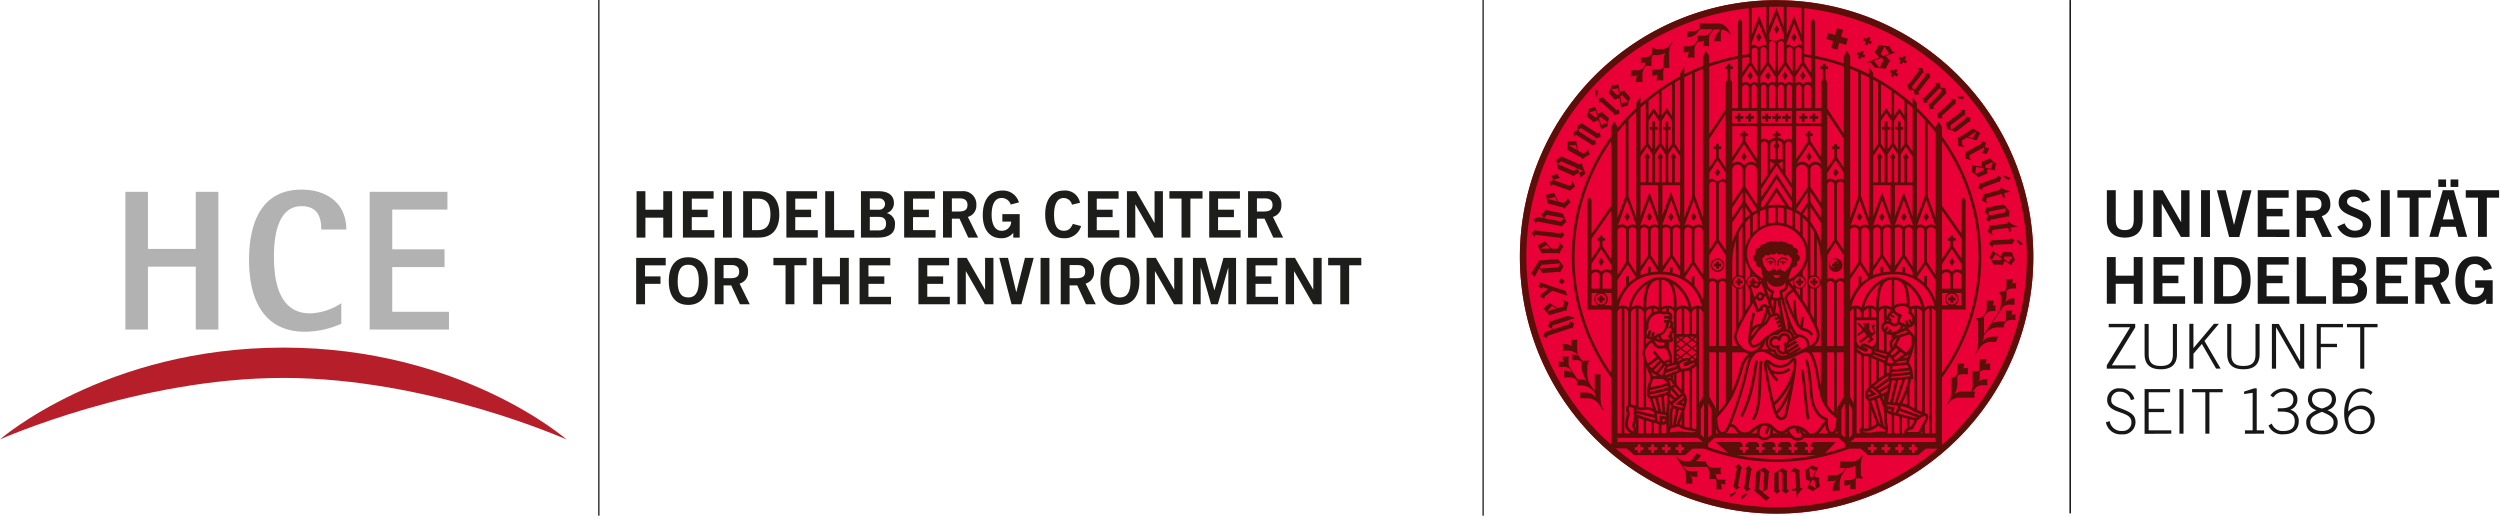 <svg xmlns="http://www.w3.org/2000/svg" viewBox="0 0 506.061 104.382">
  <defs>
    <style>
      .cls-1 {
        fill: #171717;
      }

      .cls-2 {
        fill: #e80036;
      }

      .cls-3 {
        fill: #5a0f09;
      }

      .cls-4 {
        fill: #1d1d1b;
      }

      .cls-5 {
        fill: #b2b2b2;
      }

      .cls-6 {
        fill: #b61f29;
      }
    </style>
  </defs>
  <g id="Logo_Uni_RGB_weboptimiert" data-name="Logo Uni_RGB weboptimiert">
    <g id="layer1">
      <path id="path826" class="cls-1" d="M418.904,103.924V.018h.312v103.906h-.312m7.384-18.429a3.005,3.005,0,0,0,3.226,2.423,2.481,2.481,0,0,0,2.76-2.393c0-1.303-.496-1.933-3.062-2.884-1.67-.629-1.843-1.065-1.843-1.68a1.609,1.609,0,0,1,1.784-1.67,2.21,2.21,0,0,1,2.185,1.705l.714-.213a2.854,2.854,0,0,0-2.899-2.166,2.32,2.32,0,0,0-2.611,2.344c0,2.998,4.906,2.042,4.906,4.46a1.68,1.68,0,0,1-1.809,1.804,2.342,2.342,0,0,1-2.582-1.982l-.763.238Zm13.236,2.294V87.11h-4.579V83.423h3.127v-.674h-3.127V79.41h4.341v-.654h-5.168v9.059Zm1.645,0h.828V78.755h-.828v9.034Zm2.547-8.38h2.696v8.38h.828V79.41h2.686v-.654h-6.194v.674Zm14.589,8.38V87.11h-1.487V78.607h-.525l-2.032.664v.496l1.73-.253v7.602h-1.556v.679Zm.877-1.68A2.98,2.98,0,0,0,462.23,87.913c1.794,0,3.097-.778,3.097-2.686a2.318,2.318,0,0,0-1.729-2.284,2.104,2.104,0,0,0,1.452-2.131c0-1.695-1.566-2.205-2.735-2.205a3.409,3.409,0,0,0-2.735,1.427l.59.426a2.54,2.54,0,0,1,2.081-1.179c1.214,0,1.982.496,1.982,1.606,0,1.204-.852,1.759-2.478,1.759h-.679v.674h.828c1.71,0,2.612.629,2.612,1.933s-.714,1.982-2.235,1.982a2.309,2.309,0,0,1-2.418-1.487l-.664.377ZM470.02,78.607c-1.72,0-2.834.778-2.834,2.294a2.226,2.226,0,0,0,1.73,2.121c-1.556.704-2.081,1.531-2.081,2.433,0,1.809,1.303,2.478,3.186,2.478s3.186-.649,3.186-2.478c0-.902-.525-1.729-2.081-2.433a2.231,2.231,0,0,0,1.734-2.121c0-1.516-1.115-2.294-2.834-2.294Zm-2.359,6.848c0-.991.877-1.487,2.359-2.086,1.487.605,2.359,1.105,2.359,2.086,0,1.234-1.026,1.784-2.359,1.784S467.661,86.689,467.661,85.455Zm.352-4.594c0-1.065.828-1.581,2.007-1.581s2.007.496,2.007,1.581c0,.991-.877,1.531-2.007,1.833C468.89,82.393,468.013,81.843,468.013,80.861Zm12.255-1.487a3.508,3.508,0,0,0-2.141-.768c-2.562,0-3.613,2.696-3.613,4.955,0,2.086.59,4.326,3.112,4.326a2.857,2.857,0,0,0,3.062-2.81,2.755,2.755,0,0,0-2.914-2.973,3.38,3.38,0,0,0-2.433,1.204c0-1.72.704-4.039,2.77-4.039a2.195,2.195,0,0,1,1.784.689l.377-.615Zm-.416,5.61a2.056,2.056,0,0,1-2.21,2.27c-1.407,0-2.284-1.041-2.284-2.671a2.664,2.664,0,0,1,2.27-1.769,2.056,2.056,0,0,1,2.22,2.17ZM426.853,66.243h4.341l-4.732,7.706v.674h5.823v-.674h-4.792l4.728-7.681v-.704h-5.367v.679Zm7.265-.674v6.095c0,2.057,1.075,3.087,3.276,3.087s3.276-1.026,3.276-3.087V65.569h-.828v6.175c0,1.729-.842,2.334-2.448,2.334s-2.448-.6-2.448-2.334V65.569Zm9.059,9.059h.828V71.605l1.71-1.982,2.874,4.99h.927l-3.276-5.595,2.924-3.469h-1.016l-4.143,4.916V65.549h-.828v9.078Zm7.666-9.059v6.095c0,2.057,1.075,3.087,3.276,3.087s3.276-1.026,3.276-3.087V65.569h-.828v6.175c0,1.729-.843,2.334-2.448,2.334s-2.448-.6-2.448-2.334V65.569Zm9.059,9.059h.828V66.243l4.846,8.38h.852V65.569H465.6V73.121h-.025l-4.296-7.552h-1.392v9.059Zm9.886,0V70.262h3.276v-.674h-3.276v-3.34h4.495v-.674h-5.317v9.059Zm5.287-8.38H477.76v8.38h.828V66.243h2.686v-.674h-6.194v.674ZM428.275,61.49V57.447h3.642v4.059h1.804v-9.47h-1.804v3.771H428.275V52.035h-1.804v9.45Zm14.049,0V59.974H437.73V57.328h3.231V55.812h-3.236V53.557h4.46V52.041h-6.259v9.45Zm3.573,0v-9.455h-1.804v9.45Zm2.309,0h3.127c2.478,0,4.227-1.387,4.242-4.728s-1.739-4.728-4.242-4.728h-3.127v9.455Zm1.804-7.929h1.204c2.071,0,2.557,1.516,2.557,3.206s-.495,3.206-2.557,3.206H450.01V53.562Zm13.41,7.929V59.974H458.82V57.328h3.236V55.812H458.82V53.557h4.46V52.041h-6.259v9.45Zm7.433,0V59.974h-4.123V52.045h-1.804v9.45Zm1.363,0h3.469c2.408,0,3.444-1.021,3.444-2.478a2.189,2.189,0,0,0-1.65-2.478,2.106,2.106,0,0,0,1.437-2.146c-.104-1.69-1.323-2.319-3.206-2.319H472.2v9.45Zm1.804-4.217h1.809c1.05,0,1.487.495,1.487,1.378s-.456,1.373-1.487,1.373h-1.809Zm0-3.771h1.809a1.16,1.16,0,1,1,0,2.304h-1.809V53.502Zm13.409,7.988V59.974h-4.594V57.328h3.221V55.812H482.82V53.557h4.46V52.041h-6.244v9.45Zm3.325,0V57.64h1.561l1.779,3.85h1.982l-2.081-4.217a2.339,2.339,0,0,0,1.73-2.433c0-1.561-.877-2.8-3.023-2.8H488.93v9.45Zm0-7.988h1.65c.991,0,1.531.446,1.531,1.338s-.431,1.338-1.848,1.338h-1.338V53.483Zm13.672.813a3.34,3.34,0,0,0-3.429-2.408c-3.028,0-3.964,2.592-3.964,5,0,2.671,1.189,4.713,3.761,4.713a2.974,2.974,0,0,0,2.478-1.1V61.51h1.308V56.733h-3.533V58.25H502.84a1.868,1.868,0,0,1-1.86,1.877q-.061,0-.122-.004c-1.259,0-1.982-1.259-1.982-3.246,0-2.096.654-3.429,1.982-3.429a1.866,1.866,0,0,1,1.898,1.338l1.675-.446Zm-72.508-9.812c0,1.531-.605,2.071-1.819,2.071s-1.819-.535-1.819-2.071V38.507h-1.804v5.922c0,2.765,1.7,3.667,3.627,3.667s3.627-.902,3.627-3.667V38.507h-1.804v5.996Zm5.669,3.469V41.233h.025l3.865,6.73h1.739v-9.455h-1.7v6.442h-.025l-3.721-6.442h-1.883v9.455Zm9.767,0V38.507h-1.809v9.455Zm3.915,0h2.017l2.478-9.455h-1.779L452.23,45.484h-.025L450.53,38.517h-1.779l2.478,9.455Zm12.151,0V46.446H458.82V43.795h3.236V42.278H458.82V40.023h4.46V38.507h-6.259v9.455Zm3.325,0v-3.86h1.561l1.779,3.85h1.982l-2.081-4.217a2.339,2.339,0,0,0,1.73-2.438c0-1.561-.877-2.8-3.023-2.8h-3.771v9.455Zm0-7.988h1.65c.991,0,1.531.446,1.531,1.338s-.431,1.338-1.848,1.338h-1.348V39.974Zm13.043.535a3.439,3.439,0,0,0-3.34-2.131c-1.635,0-3.048.956-3.048,2.646,0,2.909,4.871,2.542,4.871,4.401,0,.917-.694,1.259-1.601,1.259a2.165,2.165,0,0,1-2.057-1.487l-1.487.654a3.746,3.746,0,0,0,3.533,2.24c2.096,0,3.31-.991,3.31-2.904,0-3.067-4.871-2.725-4.871-4.351,0-.733.565-1.046,1.348-1.046a1.739,1.739,0,0,1,1.68,1.219l1.65-.496Zm3.964,7.433v-9.445h-1.804v9.455Zm1.546-9.455v1.516h2.478v7.929h1.804V40.014h2.478V38.507ZM495.63,40.316h.025l1.06,4.098H494.48l1.115-4.098Zm-3.865,7.636h1.794l.56-2.042h2.973l.52,2.042h1.794l-2.686-9.455h-2.24l-2.725,9.455Zm1.809-11.625v1.516h1.571V36.332Zm2.478,0v1.516h1.571V36.332Zm3.077,2.175v1.516h2.478v7.929H503.4V40.019h2.478V38.507Z"/>
      <circle id="circle828" class="cls-2" cx="359.627" cy="52.011" r="51.968"/>
      <path id="path830" class="cls-3" d="M353.909,24.637h.57v-.57h.575v-.57h-.575v-.575h-.57v.57h-.57v.57h.57Zm10.094,33.202h.57v-.456h.456v-.57h-.456v-.456h-.57v.456h-.456v.57h.456Zm-12.24-33.202h.57v-.57h.57v-.57h-.595v-.575h-.545v.57h-.595v.57h.595ZM364.533,74.86c.634,4.143.773,8.038,1.234,10.05l.555-.129c-.441-1.903-.59-5.838-1.229-10.01ZM358.8,52.164a1.239,1.239,0,0,0-1.417.441l.193.193a1.031,1.031,0,0,1,.798-.441.927.927,0,0,1,.877.828v.669h.273v-.709a1.214,1.214,0,0,0-.753-.981Zm1.724,0a1.219,1.219,0,0,0-.728.991v.709h.278v-.679a.927.927,0,0,1,.877-.828,1.031,1.031,0,0,1,.798.441l.193-.193a1.239,1.239,0,0,0-1.442-.441Zm.461.615c-.495,0-.689.193-.689.377h.57a.198.198,0,0,0-.129.178.228.228,0,0,0,.456,0,.193.193,0,0,0-.119-.173h.555c-.025-.173-.317-.387-.669-.387Zm11.184-17.864-.585-.882-.55.882.55.882Zm-.585,20.134a1.383,1.383,0,1,0-1.387-1.388,1.383,1.383,0,0,0,1.387,1.388Zm0-2.478a.818.818,0,1,1-.01-.005h.01Zm-.273,1.829h.57v-.456h.456v-.57h-.456v-.456h-.57v.456h-.456v.57h.456Zm-9.96-29.733h.57v-.6h.575v-.57h-.575v-.575h-.57v.57h-.57v.57h.57Zm-1.982,0h.57v-.6h.57v-.57h-.57v-.575h-.595v.57H358.77v.57h.575Zm-2.032,0h.57v-.6h.575v-.57h-.575v-.575h-.595v.57h-.595v.57h.57Zm1.09,28.107c-.496,0-.689.193-.689.377h.58a.198.198,0,0,0-.129.178.228.228,0,0,0,.456,0,.193.193,0,0,0-.124-.173h.55c-.02-.213-.312-.416-.664-.416Zm5.228,20.416a1.531,1.531,0,0,0-.084-.496.446.446,0,0,0-.406-.297.857.857,0,0,0-.54.297c-.149.139-.297.302-.446.446a2.771,2.771,0,0,1-1.898.763,2.637,2.637,0,0,1-1.635-.565,1.715,1.715,0,0,0-.991-.53.565.565,0,0,0-.495.362,1.865,1.865,0,0,0-.104.709v.064c0,.178.104.768.263,1.67.233,1.333.61,3.266.991,4.99.198.862.411,1.675.61,2.339a5.83,5.83,0,0,0,.61,1.487,1.313,1.313,0,0,0,1.056.615,1.333,1.333,0,0,0,1.219-1.115c.129-.495.857-3.721,1.358-6.591a.223.223,0,0,0,0-.035c.149-.857.278-1.68.367-2.398a14.229,14.229,0,0,0,.119-1.536A1.204,1.204,0,0,0,363.656,73.19Zm-2.398,10.565c-.139.495-.421.689-.669.689a.748.748,0,0,1-.59-.377,1.619,1.619,0,0,1-.159-.287,11.307,11.307,0,0,0,1.982-3.003l.164-.332c-.337,1.665-.644,3.018-.724,3.315Zm.055-3.231a12.53,12.53,0,0,1-1.695,2.681c-.114-.327-.233-.719-.352-1.15v-.03a14.255,14.255,0,0,0,3.241-4.39,18.748,18.748,0,0,1-1.189,2.894Zm1.67-5.778a14.613,14.613,0,0,1-3.89,6.655c-.347-1.373-.689-3.013-.956-4.415s-.495-2.641-.495-2.973a7.54,7.54,0,0,0,1.982,3.241l.372-.426a5.381,5.381,0,0,1-.991-1.184,3.412,3.412,0,0,0,.917.119,3.896,3.896,0,0,0,2.547-.857l-.401-.401a3.409,3.409,0,0,1-2.146.694,2.037,2.037,0,0,1-1.402-.441,6.094,6.094,0,0,1-.416-1.15l.193.164a3.201,3.201,0,0,0,1.982.684,3.335,3.335,0,0,0,2.289-.922c.169-.159.322-.327.446-.446l.059-.054v.302a12.407,12.407,0,0,1-.084,1.417Zm-7.676-1.824c-.496,2.909-.991,7.433-3.067,11.239l.496.273c2.16-3.925,2.661-8.538,3.132-11.422Zm.6,6.001c-.089,2.384-.392,4.782-1.328,5.843l.431.372c1.12-1.328,1.358-3.781,1.487-6.194s.04-4.797.362-5.778l-.54-.178c-.397,1.199-.307,3.543-.411,5.937Zm2.532-63.598-.55-.882-.555.882.55.882ZM373.096,6.054l-1.249-.372-.411,1.383-1.383-.411-.372,1.239,1.383.411-.411,1.387,1.249.372.411-1.383,1.383.411.367-1.249L372.68,7.431Zm8.399,37.884-.55-.862-.55.882.55.882Zm24.857.937.045.362-3.211.416a.312.312,0,0,1-.302-.124h-.04a7.013,7.013,0,0,1-.55,1.318l.991.724.109-.149c-.347-.223-.248-.396,0-.897l3.157-.411.094.719.456.144-.119-.917,1.353-.178v-.094a3.385,3.385,0,0,1-1.754-.951ZM406.991,36l-1.15-.431a3.531,3.531,0,0,1-.327.178,9.219,9.219,0,0,0,1.046.694,2.327,2.327,0,0,0,.431-.446ZM376.045,67.551v.495l1.293-.847.54.679-1.487,1.15.268.401,1.551-1.184.362.421-.59.496.317.317.991-.783-.461-.54.857-.783-.377-1.16.278-.188v-.302h-.793l.441,1.487-.287.228-.53-.659V65.376H377.209v.416l.268.302-.268.198-.818-.917h-.377v.238l1.021,1.199Zm-.183-23.637.55.882.55-.882-.55-.882Zm30.982,4.564-3.305.164c-.268,0-.302-.139-.302-.139h-.045l-.58.867.689.644h.04a.812.812,0,0,1,.169-.456l3.37-.164a.292.292,0,0,1,.258.119h.044l.624-.842a3.657,3.657,0,0,1-.699-.659h-.04s.045.451-.228.466ZM401.56,39.176h-.04a7.032,7.032,0,0,1-.362,1.383l1.07.58.089-.164c-.377-.169-.302-.357-.154-.882l3.067-.852.193.699.496.074-.248-.892,1.313-.367-.025-.094a3.41,3.41,0,0,1-1.868-.694l-.173.05.099.352-3.122.862a.307.307,0,0,1-.337-.054Zm1.239,5.823h.04c-.04-.198,0-.495.074-.495l3.399-.679a.297.297,0,0,1,.307.099h.04a8.171,8.171,0,0,1,.139-1.229c-.605-.238-.753-1.432-1.581-1.269l-2.721.545a.292.292,0,0,1-.273-.079H402.18l-.456,1.095.714.585-.426.897a4.748,4.748,0,0,1,.793.535Zm-.129-2.171,3.35-.669a3.04,3.04,0,0,0-.099.818l-3.117.629-.317-.268Zm2.384,10.748a.288.288,0,0,1,.248.139h.05l.461-.936,1.288.907a4.753,4.753,0,0,1,.808-1.08,8.321,8.321,0,0,1-.644-1.551l-1.402-.035a.302.302,0,0,1-.273-.164h-.04l-.6,1.051-1.615-1.115a4.127,4.127,0,0,1-.634,1.209,7.559,7.559,0,0,1,.788,1.546Zm.788-1.66,1.521.035.035.069a7.078,7.078,0,0,0-.838,1.056l-.991-.738Zm-2.626.619a6.442,6.442,0,0,0,.659-1.115l1.293.877-.203.396-1.68-.04Zm-13.296-7.74.55-.882-.55-.882-.55.882Zm-37.473,55.65a2.385,2.385,0,0,0,.173.595l.937-.798v-.377a9.378,9.378,0,0,0-1.105.58Zm32.389-56.532.55.882.57-.882-.55-.882ZM351.832,98.265c.035-.188.57-2.973.624-3.251s.208-.263.208-.263V94.707l-.709-.768-.773.535v.04a.813.813,0,0,1,.406.268s-.6,3.137-.634,3.31a.287.287,0,0,1-.173.223v.045l.674.808a3.695,3.695,0,0,1,.803-.525v-.035s-.495-.069-.426-.342Zm5.947.798s.248-3.023.268-3.231a.307.307,0,0,1,.183-.268v-.04l-1.14-.897-1.601.877-.292,3.494a.287.287,0,0,1-.154.243v.045c.877.694,1.596,1.318,2.478,2.116a3.584,3.584,0,0,1,.743-.659v-.04a7.907,7.907,0,0,1-1.487-1.15Zm-1.68-.084.312-3.761h.025l.714.53L356.852,99.33l-.213.114Zm-2.924-4.148v.035a.803.803,0,0,1,.416.253s-.456,3.162-.496,3.335a.297.297,0,0,1-.169.233v.045l.704.773a3.661,3.661,0,0,1,.778-.555v-.04s-.471-.054-.431-.327c0-.188.436-3.008.495-3.271s.198-.273.198-.273v-.045l-.738-.738Zm8.533.852a.292.292,0,0,1,.129-.258v-.045l-1.13-.654a14.655,14.655,0,0,1-1.571,1.075s.03,3.077.03,3.28a.307.307,0,0,1-.154.282v.04l.719.57.629-.629v-.03l-.292-.213-.035-3.692.134-.084.654.401s.03,2.998.03,3.271-.154.297-.154.297V99.34l.847.615.654-.679v-.035a.808.808,0,0,1-.446-.188s-.03-3.186-.03-3.365ZM377.07,92.214l-.164-.104-.233.352a2.314,2.314,0,0,1-1.764.991l-2.478-.035a2.135,2.135,0,0,1-.084,1.323h1.214l-.203.307a2.552,2.552,0,0,1-2.096,1.174H369.875a1.139,1.139,0,0,1,.104.565c0,.496-.213.605-.213.605h1.15a1.571,1.571,0,0,0,.733-.198,3.201,3.201,0,0,0-.679,1.67v.575a3.856,3.856,0,0,1,1.427-.124v-1.15a4.148,4.148,0,0,1,.436-1.982l.961-1.437a3.296,3.296,0,0,0,1.774-.495v2.438a1.65,1.65,0,0,1-1.021.496h-1.249a3.124,3.124,0,0,1,0,1.085,2.428,2.428,0,0,0,1.303-.243,3.467,3.467,0,0,0-.045,1.046,2.216,2.216,0,0,1,1.075,0V97.586a2.098,2.098,0,0,1,.099-.753H377.1v-.228c-.273,0-.377-.223-.411-.813v-1.1a4.447,4.447,0,0,1,.397-2.354Zm-8.722,4.633v-.04l-1.13-.421.842-1.774a4.147,4.147,0,0,1-1.298-.436,7.739,7.739,0,0,1-1.397,1.026l.213,1.561a.287.287,0,0,1-.094.268v.05l.991.307L365.787,98.8a4.641,4.641,0,0,1,1.189.624,8.258,8.258,0,0,1,1.432-.892s-.164-1.184-.193-1.393a.307.307,0,0,1,.173-.268Zm-1.913-.317-.228-1.66.099-.084a6.698,6.698,0,0,0,1.209.471l-.664,1.417Zm1.046,2.299a7.218,7.218,0,0,0-1.175-.659l.565-1.115.466.223.213,1.487Zm-3.053-.04s-.173-3.028-.188-3.236a.297.297,0,0,1,.139-.287v-.04a7.173,7.173,0,0,1-1.219-.615l-.788.922.134.124c.253-.337.416-.223.897.035l.183,3.181-.728.04-.173.446.927-.05.074,1.358h.099a3.375,3.375,0,0,1,1.07-1.68V98.81ZM385.554,12.07l.312-.495-.495-.322-.312.471-.471-.312-.322.496.496.312-.317.495.496.322.312-.471.471.312.322-.495Zm15.763,26.427a.828.828,0,0,1,0-.495l3.152-1.194a.292.292,0,0,1,.282.035h.045l.332-.991a3.638,3.638,0,0,1-.862-.411h-.035s.183.441-.079.54l-3.062,1.15c-.253.094-.332-.04-.332-.04h-.045l-.282.991.857.377Zm.6,35.184a1.914,1.914,0,0,0,.164-1.07,2.855,2.855,0,0,1-1.402,0v1.363a2.562,2.562,0,0,1-.188,1.16,10.545,10.545,0,0,1-1.224,0l.05,2.522a2.71,2.71,0,0,1-.377,1.586H397.348a2.825,2.825,0,0,0-1.68.495,4.46,4.46,0,0,0,.56-2.042v-1.556a1.799,1.799,0,0,1,.991-.392h1.179a3.707,3.707,0,0,1,0-1.269,3.038,3.038,0,0,0-.991.104,1.933,1.933,0,0,0,.164-1.07,2.889,2.889,0,0,1-1.407,0v1.363a2.2,2.2,0,0,1-.208,1.194l-.025.035a1.15,1.15,0,0,1-.956.327v2.16a5.961,5.961,0,0,1-.198,2.17l-.729,1.095.173.099A2.708,2.708,0,0,1,396.436,80.5h3.3a1.714,1.714,0,0,1,.124-1.229h-.644a6.874,6.874,0,0,0,.684-.738,2.017,2.017,0,0,1,1.209-.56h1.199a3.657,3.657,0,0,1,0-1.269c-.877,0-1.204.069-1.69.634a2.016,2.016,0,0,0,.119-.654V75.277a1.774,1.774,0,0,1,.991-.391h1.175a3.717,3.717,0,0,1,0-1.269,3.057,3.057,0,0,0-.976.064Zm-3.221-42.265L401.54,29.87l.198.054a5.898,5.898,0,0,1-.55,1.041v.04a3.419,3.419,0,0,1,.927.173h.045l.495-1.105-.842-.302.208-.932a4.73,4.73,0,0,1-.912-.287h-.035c.094.178.139.461.069.496L398.22,30.638a.312.312,0,0,1-.322,0l-.05.05a7.368,7.368,0,0,1-.04,1.427l1.174.322.05-.173c-.387-.089-.357-.297-.327-.847Zm8.568,26.031a1.695,1.695,0,0,0,.159-.991,2.577,2.577,0,0,1-1.264,0v1.219a2.245,2.245,0,0,1-.173,1.051,2.567,2.567,0,0,1-1.368.382v.218c.287,0,.416.471.416.753V60.5a6.148,6.148,0,0,1-.273,2.324l-.372.59-1.789,2.701-.991,1.487V64.166l.466-.704a1.784,1.784,0,0,1,1.07-.495h.813a3.256,3.256,0,0,1,0-1.15,3.452,3.452,0,0,0-.59.035,1.878,1.878,0,0,0,.173-1.07,2.849,2.849,0,0,1-1.383,0V62.12a2.568,2.568,0,0,1-.178,1.13l-.441.664a1.983,1.983,0,0,1-1.546.466v.223c.292,0,.421.466.421.753V68.671a6.044,6.044,0,0,1-.278,2.324c-.129.203-.392.58-.392.58l.154.094s.337-.456.733-1.056l.114-.178a2.894,2.894,0,0,1,2.215-1.234h1.184a1.274,1.274,0,0,1,.421-1.041c-1.412,0-2.284-.169-3.112.877l-.084.124a3.692,3.692,0,0,0,.208-1.194l.233-.352a3.246,3.246,0,0,1,2.478-1.338h1.343a1.437,1.437,0,0,1,.466-1.169,1.566,1.566,0,0,1,.887-.347h1.031a3.253,3.253,0,0,1,0-1.11,2.651,2.651,0,0,0-.877.094,1.675,1.675,0,0,0,.149-.937,2.528,2.528,0,0,1-1.229,0V64.003a1.933,1.933,0,0,1-.178,1.046l-.035.045a4.551,4.551,0,0,0-2.616.396l1.333-2.012.074-.114.55-.833.079-.119v-.04l.094-.139a1.893,1.893,0,0,1,1.17-.555h1.293a3.638,3.638,0,0,1,0-1.244,1.973,1.973,0,0,0-1.948.808,4.016,4.016,0,0,0,.302-1.487v-.991a2.309,2.309,0,0,1,1.169-.372h.783a3.32,3.32,0,0,1,0-1.14A2.675,2.675,0,0,0,407.264,57.447ZM397.14,28.482l.991-.624a11.216,11.216,0,0,1,1.923.555h.04l.783-1.516a8.289,8.289,0,0,1-1.452-.912l-2.8,1.799a.313.313,0,0,1-.317,0h-.035a9.3,9.3,0,0,1,.094,1.754l1.204.238v-.183c-.401-.035-.377-.392-.431-1.11Zm2.874-1.848-.649,1.318s-.58-.154-.991-.248Zm1.928,8.623a.302.302,0,0,1,.287,0h.045V34.211l1.551.278a4.774,4.774,0,0,1,.278-1.323,8.237,8.237,0,0,1-1.244-1.135l-1.288.565a.307.307,0,0,1-.317-.035h-.04l-.099,1.204-1.938-.327a4.072,4.072,0,0,1-.064,1.368,7.725,7.725,0,0,1,1.368,1.065Zm0-1.833,1.393-.61.06.05a7.299,7.299,0,0,0-.317,1.313l-1.224-.243ZM399.96,35.167l-.114-.079a6.609,6.609,0,0,0,.129-1.293l1.541.258v.441Zm-4.544,24.639h-.57v.456H394.38v.57h.456v.456h.57v-.456h.461v-.57H395.41Zm13.137-11.214s-.282.064-.367.069a9.499,9.499,0,0,0,.778.991,2.309,2.309,0,0,0,.55-.287ZM359.637.028a51.968,51.968,0,1,0,51.958,51.978v-.01A51.968,51.968,0,0,0,359.627.043ZM365.232,11.51q.669.089,1.338.208v2.973l-1.338-2.051Zm1.794,77.954-.495.456v.57h.565v.58H366.53v.57h-.595v-.565h-.565V90.5h.565v-.57l-.495-.456h-1.734l-.495.456v.57h.57v.58h-.57v.56h-.575v-.565h-.565V90.5h.565v-.565l-.496-.461h-1.68l-.495.461V90.5h.565v.58h-.565v.56h-.58v-.565h-.565V90.5h.565v-.57l-.496-.456h-1.724l-.495.461V90.5h.545v.58h-.565v.56h-.58v-.565h-.565V90.5h.565v-.57l-.496-.456h-1.72l-.496.461V90.5h.57v.58h-.57v.56h-.605v-.565h-.56V90.5h.56v-.56l-.496-.466h-4.955c.198.198,1.729,1.551,2.512,2.245a40.74,40.74,0,0,1-4.039-1.219v-.729l.317-.282.991-.867h8.88a1.437,1.437,0,0,0,.847.496h.159a2.869,2.869,0,0,0,.565-.064,1.531,1.531,0,0,0,.495-.164,4.559,4.559,0,0,0,.401-.258h4.078a2.734,2.734,0,0,0,.233.198,1.917,1.917,0,0,0,1.145.387,1.982,1.982,0,0,0,.961-.253.698.698,0,0,0,.273-.337h7.066l1.274,1.115V90.53l-.282.114q-1.843.644-3.761,1.115l2.2-2.26Zm.595,2.671a41.099,41.099,0,0,1-16.036,0ZM355.623,22.461v2.507H350.628V22.461Zm-2.973-.57V17.803a.615.615,0,0,1,.203-.436.729.729,0,0,1,.495-.193.639.639,0,0,1,.644.629v4.078Zm1.913-4.088a.733.733,0,0,1,.164-.496.436.436,0,0,1,.332-.169.54.54,0,0,1,.382.183.679.679,0,0,1,.183.461v4.078h-1.06Zm5.025,4.643h3.127V24.954h-6.219V22.461Zm-3.092-.57V17.803a.609.609,0,0,1,.525-.644.495.495,0,0,1,.362.178.694.694,0,0,1,.178.466v4.078Zm1.63,0V17.803a.605.605,0,1,1,1.209,0v4.078Zm1.784,0V17.803a.59.59,0,1,1,1.174,0v4.078Zm-.282,19.559h-.04a8.423,8.423,0,0,0-1.744.193l1.774-2.721,1.784,2.725a8.523,8.523,0,0,0-1.774-.183Zm1.457.714V45.197a6.449,6.449,0,0,0-1.184-.159V42.016a7.979,7.979,0,0,1,1.184.144Zm-1.754-.139v3.048a6.528,6.528,0,0,0-1.343.203V42.189a7.995,7.995,0,0,1,1.343-.164Zm.282-4.143-2.597,3.964a5.16,5.16,0,0,0-.496.188V40.985l3.117-4.777,3.102,4.737V42.05c-.164-.064-.327-.124-.495-.178Zm0-4.336,3.102,4.698v1.675l-3.097-4.757-3.117,4.777V38.329ZM356.49,29.23a.684.684,0,0,1,.654-.6.649.649,0,0,1,.624.644v6.051L356.49,37.308Zm2.844.753v2.24h-.991V29.295a.714.714,0,0,1,.357-.59,1.485,1.485,0,0,1,.659-.233v.619a.545.545,0,0,0,0,.932Zm-.139,3.132-.872,1.338V32.61A2.556,2.556,0,0,0,359.196,33.116Zm.694-4.044v-.615a1.487,1.487,0,0,1,.62.228.719.719,0,0,1,.337.61v2.943H359.89v-2.24a.545.545,0,0,0,0-.927Zm.956,3.538V34.409l-.857-1.298a2.554,2.554,0,0,0,.877-.5Zm.57,2.661V29.295a.659.659,0,0,1,.634-.644.669.669,0,0,1,.644.61v7.954Zm.258,7.022a8.064,8.064,0,0,1,1.17.416v3.176a6.591,6.591,0,0,0-1.17-.495Zm1.06-20.402h-1.06V17.803a.734.734,0,0,1,.164-.496.437.437,0,0,1,.332-.169.545.545,0,0,1,.382.178.669.669,0,0,1,.183.456Zm0,3.647v2.735a1.226,1.226,0,0,0-.644-.188,1.21,1.21,0,0,0-.907.426,1.369,1.369,0,0,0-.307-.292,2.071,2.071,0,0,0-.947-.337v-.317h.495v-.57h-.495V26.5h-.57v.495h-.495v.57h.495v.312a2.106,2.106,0,0,0-.991.342,1.419,1.419,0,0,0-.307.287,1.189,1.189,0,0,0-.897-.426,1.244,1.244,0,0,0-.654.193V25.539ZM357.417,42.333V45.43a6.515,6.515,0,0,0-1.145.545V42.769A7.905,7.905,0,0,1,357.417,42.333Zm2.21,3.28a5.946,5.946,0,0,1,4.178,1.715,5.674,5.674,0,0,1,1.729,4.034,5.905,5.905,0,0,1-3.469,5.193,1.386,1.386,0,0,1,.035-.372,7.299,7.299,0,0,1,.833-2.086.828.828,0,0,0,.753-.327.788.788,0,0,0,.03-.763.907.907,0,0,0,.615-.679.768.768,0,0,0-.555-.857.803.803,0,0,0,.134-.828.818.818,0,0,0-.877-.471s.094-.347-.347-.61-.684-.114-.684-.114a.649.649,0,0,0-.367-.342,1.05,1.05,0,0,0-.53-.04.734.734,0,0,0-.406-.203,3.901,3.901,0,0,1-1.6-.005.773.773,0,0,0-.075.075s-.084-.124-.411-.119a.585.585,0,0,0-.495.253.599.599,0,0,0-.52,0,.744.744,0,0,0-.377.406s-.213-.188-.689.104a.689.689,0,0,0-.342.62.798.798,0,0,0-.773.302.823.823,0,0,0,0,.947.724.724,0,0,0-.54.788.887.887,0,0,0,.629.793,1.08,1.08,0,0,0,.084.748.912.912,0,0,0,.788.327c.059.228.436,1.729.496,2.324-.367-.238-.649-.436-.649-.441a5.506,5.506,0,0,1-.838-8.662,5.947,5.947,0,0,1,4.242-1.715Zm12.25-15.986v-.496h-.57v.496h-.495v.565h.495v1.66l-1.422,2.161V23.041l3.33,5.04v5.823l-1.343-2.047v-1.665h.496v-.57Zm-.292,2.829,1.625,2.478v1.437a1.288,1.288,0,0,0-1.66.258,1.274,1.274,0,0,0-.991-.451,1.304,1.304,0,0,0-.699.208v-1.338Zm1.625,4.866V50.618l-1.373-2.091V37.392a.699.699,0,0,1,.704-.639.684.684,0,0,1,.679.57Zm-3.33.069a.689.689,0,0,1,.699-.644.674.674,0,0,1,.679.639v11.14l-1.383,2.106V37.392Zm1.665,11.729,1.665,2.537v4.856a1.238,1.238,0,0,0-.664-.198,1.333,1.333,0,0,0-.991.466,1.372,1.372,0,0,0-.991-.466,1.293,1.293,0,0,0-.649.178V51.669Zm.282,34.921V71.322H373.21v8.92l-1.328,2.364v1.447Zm.05,3.038V87.73h-.387a.913.913,0,0,0,.104-.114,2.149,2.149,0,0,0,.292-.535Zm-.05-17.042V57.526a.615.615,0,0,1,.213-.446.763.763,0,0,1,.496-.198.649.649,0,0,1,.654.644V70.039ZM370.524,56.882a.783.783,0,0,1,.496.198.595.595,0,0,1,.218.441V70.034h-1.383V57.363a.634.634,0,0,1,.679-.481Zm.743,14.44V83.528l-.183-.164a5.168,5.168,0,0,1-1.155-1.378v-.03l-.04-.045v-10.59Zm-.565,12.463c.421.387.838.724,1.06.942a18.889,18.889,0,0,1-.322,1.878,1.793,1.793,0,0,1-.282.639.411.411,0,0,1-.352.183.466.466,0,0,1-.382-.183,3.808,3.808,0,0,1-.401-2.012v-.53a4.035,4.035,0,0,1-1.561-.897,6.157,6.157,0,0,1-1.437-3.553c-.104-.679-.213-2.185-.382-3.697a16.255,16.255,0,0,0-.738-3.845l-.52.228a15.964,15.964,0,0,1,.689,3.677c.169,1.487.278,2.973.387,3.717a6.67,6.67,0,0,0,1.596,3.865,3.86,3.86,0,0,0,1.422.897,4.055,4.055,0,0,0-.461.565,14.621,14.621,0,0,1-1.115,1.432,1.893,1.893,0,0,1-1.194.733.827.827,0,0,1-.605-.302,4.009,4.009,0,0,0-2.795-1.407,2.711,2.711,0,0,0-1.839.738,1.437,1.437,0,0,1-.947.421,1.694,1.694,0,0,1-1.165-.585,4.177,4.177,0,0,0-.456-.426,2.696,2.696,0,0,0-.763-.525,2.517,2.517,0,0,0-.823-.149,2.7,2.7,0,0,0-1.041.208,6.499,6.499,0,0,0-1.769,1.169,2.086,2.086,0,0,1-1.333.575,1.759,1.759,0,0,1-1.368-.748,3.042,3.042,0,0,0-.719-.753,1.17,1.17,0,0,0-.634-.183,92.849,92.849,0,0,0,2.914-8.826c.258-1.046.495-2.096.773-3.122a4.298,4.298,0,0,1,1.417-2.478,3.407,3.407,0,0,1,1.115-.213,1.561,1.561,0,0,1,.545.084,10.4,10.4,0,0,1,1.606.922,3.837,3.837,0,0,0,1.888.714,7.877,7.877,0,0,0,2.973-.907c.114-.054.248-.129.392-.213a4.166,4.166,0,0,0,.495-.238l.139-.079a1.936,1.936,0,0,1,.788-.188,1.308,1.308,0,0,1,.461.079,1.179,1.179,0,0,1,.495.53,13.249,13.249,0,0,1,1.1,3.622c.213,1.229.53,3.196.942,4.732a7.352,7.352,0,0,0,.56,1.363,4.556,4.556,0,0,0,.337.55l.06.074a5.742,5.742,0,0,0,1.249,1.541ZM370.098,87.73h-1.982a7.893,7.893,0,0,0,.679-.753c.273-.347.495-.694.724-.991a4.864,4.864,0,0,0,.129.842,1.983,1.983,0,0,0,.377.788.865.865,0,0,0,.074.114Zm-4.584,0h-.411a3.036,3.036,0,0,0-.188-.496,4.913,4.913,0,0,1,.59.496Zm-1.457-.823a2.567,2.567,0,0,1,.555,1.293.392.392,0,0,1-.05.218v.035a1.402,1.402,0,0,1-.664.169,1.339,1.339,0,0,1-.813-.278,3.152,3.152,0,0,1-.768-.887,3.809,3.809,0,0,1-.188-.347,2.081,2.081,0,0,1,1.229-.411h.045l.396,1.11.535-.188Zm-2.255.823h-.624a2.224,2.224,0,0,0,.495-.263.581.581,0,0,0,.119.263Zm-1.888,0h-1.05c0-.183.03-.392.04-.605V87.031l.084.074a2.743,2.743,0,0,0,.917.624Zm-2.141.178.461-1.393.119.069v.495a6.473,6.473,0,0,1-.074.838.579.579,0,0,1-.208.228c-.119.094-.258.169-.357.233a1.353,1.353,0,0,1-.292.084,2.384,2.384,0,0,1-.451.054h-.089a1.08,1.08,0,0,1-.615-.461.693.693,0,0,1-.099-.406,2.29,2.29,0,0,1,.461-1.298.602.602,0,0,1,.079-.084,1.897,1.897,0,0,1,.337-.084h.243a1.554,1.554,0,0,1,.292.035l.159.05-.496,1.487Zm-2.195-.178h-1.115a3.863,3.863,0,0,0,.436-.317,9.342,9.342,0,0,1,.842-.644,2.713,2.713,0,0,0-.169.897s-.005.045-.005.064Zm-7.929-3.28a17.91,17.91,0,0,0,3.062-4.173,30.422,30.422,0,0,0,2.131-5.793,4.4,4.4,0,0,1,1.358-2.28,7.719,7.719,0,0,0-.585,1.561c-.292,1.046-.495,2.096-.773,3.137a89.375,89.375,0,0,1-3.127,9.326,8.212,8.212,0,0,0-.411.724.991.991,0,0,1-.619.495.494.494,0,0,1-.124,0c-.188,0-.411-.154-.61-.679a7.163,7.163,0,0,1-.317-2.319Zm.208,3.28h-.495v-.991q.035.124.079.248a1.983,1.983,0,0,0,.406.743Zm1.487-16.388V81.451a17.496,17.496,0,0,1-1.383,1.868V71.322Zm-1.383-1.303V57.526a.604.604,0,0,1,.208-.446.773.773,0,0,1,.495-.198.664.664,0,0,1,.669.619V70.039Zm1.383-19.416-1.402-2.096V37.392a.654.654,0,0,1,.664-.644l.005,0a.763.763,0,0,1,.496.198.61.61,0,0,1,.208.441Zm5.516,5.382a1.095,1.095,0,0,1,1.09,1.056l-.322.104.079.268a.494.494,0,0,1,0,.149c0,.178-.104.238-.258.253a.302.302,0,0,1-.297-.233l-.03-.089v-.119h.456v-.57h-.456v-.456h-.57v.456h-.456v.57h.456v.104l-.629.213a1.08,1.08,0,0,1-.183-.6,1.1,1.1,0,0,1,1.095-1.105h.025Zm-.055-.287V55.435c.094.104.193.203.297.302a1.367,1.367,0,0,0-.243,0Zm1.487,1.863V57.546l.282-.094.689,1.938-.243.089a.822.822,0,0,0-.689-.367.892.892,0,0,0-.897.867l-.307.104-.669-1.982.292-.094a.867.867,0,0,0,.714.372.842.842,0,0,0,.565-.213.803.803,0,0,0,.253-.585Zm-.164-1.016.436.292-.342.094a1.391,1.391,0,0,0-.104-.387Zm6.041-2.507h-.297a1.877,1.877,0,0,1-.218.495c-.139.223-.144.144-.401.496a2.478,2.478,0,0,0-.852-.451V54.102h-.243v.495h-.144v-.119h-.188v.198a.173.173,0,0,1-.342,0v-.218H359.3v.139h-.149v-.52h-.273v.495a2.216,2.216,0,0,0-.763.387,1.204,1.204,0,0,1-.778-.952h-.169a9.91,9.91,0,0,1-.441-1.67c.178-.159.649-.6.629-.818a.748.748,0,0,0,.495.198.828.828,0,0,0,.654-.342.837.837,0,0,0,1.13-.198c.134.134.282.347.535.347a1.867,1.867,0,0,0,.595-.144.753.753,0,0,0,.654.342c.461,0,.495-.198.495-.198s.57.59.793.808a10.741,10.741,0,0,1-.54,1.724Zm.798,3.469v.416q-.337-.441-.669-.847c.233-.119.451-.253.669-.392a1.388,1.388,0,0,0-.06.406,1.423,1.423,0,0,0,.05.397Zm-.292.991a5.13,5.13,0,0,1-.654.59,1.774,1.774,0,0,0-.788,1.234.862.862,0,0,0,0,.169,8.417,8.417,0,0,0,.411,1.11c.342.813.842,1.938,1.323,2.904.238.495.495.922.684,1.269a2.266,2.266,0,0,0,.59.733,1.773,1.773,0,0,0,.694.406c.738.223,1.318.377,1.62,1.021l.496-.238a2.723,2.723,0,0,0-1.982-1.328l-.074-.03v-.139a14.076,14.076,0,0,1,.243-2.027l-.56-.099a16.847,16.847,0,0,0-.243,1.839,2.136,2.136,0,0,1-.233-.367,7.109,7.109,0,0,1-.555-2.478c-.079-.912-.089-1.779-.183-2.344l-.56.094c.099.565.099,1.675.228,2.78-.129-.273-.258-.55-.382-.823-.263-.58-.495-1.14-.679-1.571a8.272,8.272,0,0,1-.297-.798.401.401,0,0,1,0-.069c0-.213.233-.496.585-.798a7.716,7.716,0,0,0,.634-.555c2.16,2.944,4.331,6.67,4.747,8.459a2.259,2.259,0,0,1,.035.411,2.394,2.394,0,0,1-.991,1.858,4.164,4.164,0,0,1-.496.337V69.85a2.012,2.012,0,0,0-.357-1.224,2.063,2.063,0,0,0-.456-.416,2.597,2.597,0,0,0-1.298-.53h-.208a.566.566,0,0,1-.302-.208,14.001,14.001,0,0,1-1.764-4.078c-.496-1.611-.922-3.266-1.135-4.163a4.97,4.97,0,0,0,.58-.292,1.214,1.214,0,0,0,.545-.719,2.627,2.627,0,0,0,.084-.535,8.552,8.552,0,0,1,.689.808ZM364.29,56.04a1.095,1.095,0,1,1-1.095,1.095h0a1.095,1.095,0,0,1,1.07-1.12l.015,0Zm-.094-.282c.059-.059.124-.114.183-.178v.173h-.183Zm1.715-10.699v4.797a6.251,6.251,0,0,0-.991-2.086V44.067A9.075,9.075,0,0,1,365.911,45.058Zm-.937-1.71.937-1.457v2.314a9.588,9.588,0,0,0-.937-.842Zm.937,14.232v4.683c-.312-.495-.644-1.041-.991-1.561V58.319a1.387,1.387,0,0,0,0-2.438V54.89a6,6,0,0,0,.991-2.037v3.771a1.358,1.358,0,0,0,0,.991Zm-1.541.892V59.87c-.278-.406-.56-.803-.843-1.189V58.25a1.358,1.358,0,0,0,.753.223Zm2.899,11.551a2.913,2.913,0,0,0,1.095-2.17,2.973,2.973,0,0,0-.045-.496,9.459,9.459,0,0,0-.54-1.521V58.403a1.387,1.387,0,0,0,.808-1.184V70.073Zm1.318,1.303v6.824c-.193-.991-.357-1.982-.496-2.701a18.634,18.634,0,0,0-.624-2.562,6.672,6.672,0,0,0-.54-1.254,3.397,3.397,0,0,0-.213-.317Zm-2.106-26.472V41.882l2.106,3.206v3.964a11.795,11.795,0,0,0-2.111-4.178Zm2.106,8.3v3.86a1.383,1.383,0,0,0-.808-1.184V48.398a14.557,14.557,0,0,1,.803,4.772ZM367.209,47.04v8.662a1.383,1.383,0,0,0-.728.208V45.802a10.567,10.567,0,0,1,.728,1.239Zm-.728-6.209V38.849l2.101,3.236v1.982Zm0-3.003V34.335a1.021,1.021,0,0,1,1.031-.991,1.06,1.06,0,0,1,1.075.991v6.715Zm1.031-5.089a1.61,1.61,0,0,0-1.338.714,1.715,1.715,0,0,0-1.393-.714,1.839,1.839,0,0,0-1.169.431l2.621-3.969,2.349,3.583v.382a1.685,1.685,0,0,0-1.075-.406Zm-.302,23.256a1.095,1.095,0,1,1-1.095,1.095h0a1.095,1.095,0,0,1,1.09-1.075Zm0,2.478v6.095c-.223-.431-.466-.882-.728-1.348V58.265A1.373,1.373,0,0,0,367.209,58.473ZM364.3,70.217l-1.982,1.204a.958.958,0,0,1-.164-.084l2.037-1.313-.307-.495-2.111,1.363a.927.927,0,0,1-.06-.287l2.091-1.254-.292-.495-1.571.942a1.438,1.438,0,0,1,.495-.496c.154-.089.173-.094,1.774-1.12h.06a3.504,3.504,0,0,1,.932.401,1.635,1.635,0,0,1,.565,1.234,1.243,1.243,0,0,1-.05.372l-1.264.773a5.457,5.457,0,0,0-.615.322,2.938,2.938,0,0,1-.495.159l1.259-.758Zm-4.921.496h-.169a1.447,1.447,0,0,1-1.313-1.407,1.506,1.506,0,0,1,0-.208,1.487,1.487,0,0,1,1.516-1.293,2.061,2.061,0,0,1,.327.03l.173.03.104-.149a1.249,1.249,0,0,1,1.075-.58,1.982,1.982,0,0,1,.897.233,1.323,1.323,0,0,1,.684,1.11l-.203.129v-.03a1.189,1.189,0,0,0-.495-.947,1.209,1.209,0,0,0-.753-.268,1.323,1.323,0,0,0-1.219.813,1.139,1.139,0,0,0-.59-.159,1.298,1.298,0,0,0-1.283,1.07,1.485,1.485,0,0,0,0,.213,1.169,1.169,0,0,0,.367.877,1.229,1.229,0,0,0,.837.317,1.318,1.318,0,0,0,.253,0,1.333,1.333,0,0,0,1.298,1.259,1.175,1.175,0,0,0,.495-.099l.139-.074a1.75,1.75,0,0,0,.228.203,1.687,1.687,0,0,1-.495.164,2.208,2.208,0,0,1-.401.04,1.442,1.442,0,0,1-1.402-1.065Zm0,1.155-.253-.154c-.268-.164-.535-.342-.803-.496h.634a2.431,2.431,0,0,0,.431.694ZM351.986,56.01a1.095,1.095,0,1,1-1.095,1.095h0A1.1,1.1,0,0,1,351.986,56.01Zm-.045-.287V47.229a10.696,10.696,0,0,1,.793-1.368V55.96a1.357,1.357,0,0,0-.748-.223Zm.793,2.547v5.659l-.436.813c-.129.243-.248.496-.357.694V58.498h.045a1.372,1.372,0,0,0,.768-.233Zm-1.125,9.48V67.7a12.239,12.239,0,0,1,1.179-2.701c.595-1.125,1.348-2.438,2.126-3.677l.659,1.938,1.303-.456-.059-.253a.402.402,0,0,1,0-.114.307.307,0,0,1,.307-.307l.01,0c.119,0,.208.04.278.228l.089.273c-.332.947-.867,2.255-1.14,2.973a1.123,1.123,0,0,0-.263-.03,2.046,2.046,0,0,0-1.417.773,18.626,18.626,0,0,1,.639-2.914l-.53-.203a22.795,22.795,0,0,0-.907,5.496,2.624,2.624,0,0,0,.099.843,1.09,1.09,0,0,0,.991.813,2.602,2.602,0,0,0,1.487-.694,2.944,2.944,0,0,1-1.764,1.412.962.962,0,0,1-.302.045,2.974,2.974,0,0,1-1.873-1.021,3.216,3.216,0,0,1-.991-2.017,1.218,1.218,0,0,1,.079-.357Zm4.381-7.77a.317.317,0,0,1,.327-.297c.119,0,.203.035.268.233a.505.505,0,0,1,0,.114.317.317,0,0,1-.322.307c-.119,0-.198-.035-.273-.233a.373.373,0,0,1,0-.124Zm.273.922a.887.887,0,0,0,.892-.877l.273-.099.674,1.893-.149.05-.144.045a.843.843,0,0,0-.694-.367.882.882,0,0,0-.892.857l-.302.109-.639-1.893.292-.104a.828.828,0,0,0,.689.401Zm3.419-2.854h.268a1.769,1.769,0,0,0,1.487-.942,5.948,5.948,0,0,1-.094.897.63.63,0,0,1-.307.397c-.169.109-.421.213-.729.362l-.203.099.05.223c.054.243.134.575.233.956a1.095,1.095,0,0,1-.699.263,1.234,1.234,0,0,1-.852-.223c.114-.377.208-.709.273-.947l.069-.248-.238-.094a1.883,1.883,0,0,1-1.125-1.07,2.725,2.725,0,0,0-.089-.471,3.195,3.195,0,0,1,0-.387,2.186,2.186,0,0,0,1.967,1.184Zm-.714-2.324h1.338a.684.684,0,0,1-1.338,0Zm2.21,9.078c-.233-1.065-.52-2.512-.758-4.073l.159-.084c.228.892.53,1.982.862,3.033a13.23,13.23,0,0,1,.446,3.048,3.109,3.109,0,0,0-.307-.084h.03s-.208-.714-.431-1.839Zm-.729-.684a3.465,3.465,0,0,0-.243-.382.828.828,0,0,0-.615-.401.421.421,0,0,0-.129,0l-.104.03c.069-.495.213-1.645.243-2.478h.228c.198,1.179.406,2.294.6,3.226Zm-1.938-2.943.164-.495a1.538,1.538,0,0,0,.362.154c0,.456-.064,1.021-.119,1.521Zm.238,2.384-.238.069-.411-1.199.084-.025.164-.055Zm-.238-4.326c-.079.282-.183.649-.307,1.05l-.258-.728-.421-1.189a2.557,2.557,0,0,0,.961.867Zm-.495,4.747a4.035,4.035,0,0,0-.436.679,2.72,2.72,0,0,1-.495.733c.213-.55.495-1.274.748-1.938Zm-1.943,2.175a12.661,12.661,0,0,0-.927,1.105c-.233.307-.456.615-.639.882a6.1,6.1,0,0,1,.06-.644c.451-.783,1.05-1.318,1.472-1.343Zm1.293,2.79.035-.035v.139a2.297,2.297,0,0,0,0,.287,1.933,1.933,0,0,0,.555,1.353H356.56a3.305,3.305,0,0,0,.778-1.744Zm.243-.892c-.178.124-.342.238-.471.337l-.164.134c-.03.04-.054.045-.089.094-.917.897-1.556,1.219-1.858,1.204-.223,0-.342-.104-.495-.446a1.121,1.121,0,0,1-.05-.258c.228-.292.624-.892,1.1-1.526a5.686,5.686,0,0,1,1.566-1.596,2.19,2.19,0,0,0,.917-1.08c.213-.406.431-.719.6-.753l.927-.268a.826.826,0,0,1,.173.193l-.624.268.223.525.689-.292a2.142,2.142,0,0,1,.094.223l-.679.278.213.525.654-.268a1.023,1.023,0,0,0,.064.233l-.629.233.198.53.53-.198v.099a.624.624,0,0,1-.03.223c-.307.104-1.333.6-1.938.922-.223.169-.61.421-.956.664Zm4.846-1.655c.084.188.168.362.253.53a4.292,4.292,0,0,0,.575.877,1.811,1.811,0,0,0,.213.203l-.248.159a1.844,1.844,0,0,0-.788-1.184v-.213s-.03-.228-.035-.372Zm-.634,2.716a2.096,2.096,0,0,0-.223.258l-.436-.035-.203.456.327.183a1.985,1.985,0,0,0-.119.634,1.488,1.488,0,0,0,.079.495l-.069.04a.635.635,0,0,1-.248.05.728.728,0,0,1-.496-.228.714.714,0,0,1-.223-.496.466.466,0,0,1,.124-.317l-.391-.411a.892.892,0,0,1-.55.198.595.595,0,0,1-.694-.6.956.956,0,0,1,0-.129.738.738,0,0,1,.719-.585.605.605,0,0,1,.57.401l.53-.198a.665.665,0,0,1-.025-.183.624.624,0,0,1,.223-.471.783.783,0,0,1,.495-.203.624.624,0,0,1,.401.139.615.615,0,0,1,.273.496,1.217,1.217,0,0,1-.149.495Zm-7.582-13.246a1.383,1.383,0,0,0-.411,2.156l.411,1.214v2.126c-.317.495-.624,1.026-.917,1.536V57.506a1.406,1.406,0,0,0,.069-.426,1.355,1.355,0,0,0-.069-.421V52.645a6.066,6.066,0,0,0,.917,2.057Zm-.917-11.616V41.887l.966,1.487a9.444,9.444,0,0,0-.986.877Zm.917-.104v3.771a6.244,6.244,0,0,0-.917,2.101V45.098A9.339,9.339,0,0,1,354.24,44.147Zm-1.174-10.679a1.611,1.611,0,0,0-1.338-.714,1.684,1.684,0,0,0-1.075.392v-.317l2.364-3.627,2.607,3.964v.04a1.849,1.849,0,0,0-1.194-.446,1.714,1.714,0,0,0-1.387.709Zm-2.413.857a1.065,1.065,0,0,1,1.075-.991.991.991,0,0,1,1.03.951c.001.013.001.027.001.041v3.518l-2.106,3.206V34.325Zm2.101,4.559v1.982l-2.126,3.201V42.085Zm0,3.003v3.018a11.928,11.928,0,0,0-2.106,4.192V45.093Zm-2.096,11.398a14.443,14.443,0,0,1,.733-4.653v7.23a1.382,1.382,0,0,0-.743.991V53.279Zm.733,5.074V66.664a4.514,4.514,0,0,0-.312.956,1.85,1.85,0,0,0-.069.496,3.355,3.355,0,0,0,.738,1.918h-1.12V57.368a1.382,1.382,0,0,0,.743.976Zm1.779,12.963a3.072,3.072,0,0,0,.788.322l-.104.084A4.995,4.995,0,0,0,352.293,74.3a36.58,36.58,0,0,1-1.66,4.827V71.322Zm-3.231,15.615a2.127,2.127,0,0,1,.238-.416.268.268,0,0,1,.233-.109.605.605,0,0,1,.387.094,2.517,2.517,0,0,1,.575.615,2.65,2.65,0,0,0,.615.585h-2.616a2.15,2.15,0,0,0,.57-.748ZM368.582,31.738l-2.106-3.206v-.991h.496v-.545h-.496V26.5h-.57v.495H365.41v.57h.496v1.08l-2.319,3.528V25.539h4.995Zm-4.648,1.923a1.268,1.268,0,0,1,.842-.327,1.115,1.115,0,0,1,1.13,1.1V37.858l-2.324,3.523v-7.012A1.051,1.051,0,0,1,363.933,33.661Zm1.982,5.223v1.982l-1.393,2.17a8.909,8.909,0,0,0-.932-.57v-.05Zm-1.541,4.732V47.085a6.603,6.603,0,0,0-.991-.842V42.992a8.345,8.345,0,0,1,.981.624Zm-8.647,2.74a6.435,6.435,0,0,0-.917.838V43.676a8.423,8.423,0,0,1,.917-.6Zm-.991-3.34-1.422-2.166V38.869l2.349,3.563a9.011,9.011,0,0,0-.927.585Zm-1.422-5.168V34.424a1.12,1.12,0,0,1,1.13-1.1,1.283,1.283,0,0,1,.847.327,1.07,1.07,0,0,1,.342.644v7.081Zm0-9.257V27.566h.495v-.57h-.495V26.5h-.56v.495h-.496v.57h.496v1.026l-2.106,3.206V25.539h4.98V32.13Zm-1.521-6.7H350.628v-5.223l-.352-.629V13.978h.495v-.57h-.495v-.496h-.585v.496h-.495v.57h.495v2.081l-.362.605v5.411L345.995,27.11V13.472a40.576,40.576,0,0,1,5.793-1.576Zm-2.478,1.214V33.958l-1.387-2.106v-1.66h.495v-.57h-.495v-.495h-.555v.495h-.496v.57h.496v1.66l-1.378,2.101V28.14ZM347.66,32.456l1.67,2.537v1.397a1.333,1.333,0,0,0-.714-.213,1.263,1.263,0,0,1-1.918,0,1.288,1.288,0,0,0-.699.208V34.994Zm-.961,4.296a.669.669,0,0,1,.679.644v11.13L346,50.628V37.397a.704.704,0,0,1,.699-.644Zm.961,12.389,1.67,2.537v4.846a1.269,1.269,0,0,0-.669-.193,1.333,1.333,0,0,0-.991.456,1.304,1.304,0,0,0-.991-.456,1.284,1.284,0,0,0-.684.198V51.674Zm-.991,7.76a.694.694,0,0,1,.694.644V70.058h-1.368V57.516a.684.684,0,0,1,.684-.634Zm.704,14.42V83.899l-.045.045V82.626l-1.333-2.369V71.322Zm-.912,11.546v5.099l-.679.595v-6.898Zm26.299,5.099V82.868l.679-1.209v6.898ZM373.22,27.05l-3.33-5.04V16.663l-.357-.615V13.978h.495v-.57h-.495v-.496h-.575v.496h-.495v.57h.495V16.049l-.347.615v5.228h-1.155v-10a40.724,40.724,0,0,1,5.793,1.566Zm-4.633-4.589v2.507h-5V22.461Zm-4.995-.57V17.803a.609.609,0,0,1,.525-.644.495.495,0,0,1,.362.178.689.689,0,0,1,.169.466v4.078Zm1.63,0V17.803a.644.644,0,0,1,.644-.639.719.719,0,0,1,.496.198.624.624,0,0,1,.208.451v4.068Zm1.338-6.15v1.07a1.298,1.298,0,0,0-.694-.213,1.204,1.204,0,0,0-.917.431,1.075,1.075,0,0,0-.833-.431,1.051,1.051,0,0,0-.679.273V15.534l1.487-2.284Zm-3.117-5.56a.605.605,0,1,1,1.209.04v2.423l-1.214,1.848V10.221a.262.262,0,0,0,0-.04Zm-1.769-8.791q1.487.059,2.973.203V7.045L363.16,3.219l-1.487,3.87Zm0,7.622V8.65L363.16,4.78l1.487,3.826v.59a1.136,1.136,0,0,0-.605-.178,1.147,1.147,0,0,1-1.784,0,1.141,1.141,0,0,0-.61.178Zm0,1.214a.61.61,0,1,1,1.214-.04V14.498l-1.214-1.853Zm1.209,5.307v1.358a1.1,1.1,0,0,0-.719-.287.991.991,0,0,0-.793.406,1.11,1.11,0,0,0-1.447-.233V15.474l1.457-2.225ZM359.91,14.438V8.988a.59.59,0,1,1,1.174-.04V12.62ZM358.126,1.371h2.943V5.415l-1.487-3.816L358.096,5.37Zm0,5.565,1.487-3.771,1.487,3.816v.991a1.12,1.12,0,0,0-.585-.168,2.07,2.07,0,0,1-2.364.178Zm0,2.012a.61.61,0,1,1,1.219-.033.617.617,0,0,1-.004.092V14.493l-1.214-1.848Zm1.214,6.586v1.249a1.141,1.141,0,0,0-.605-.178,1.155,1.155,0,0,0-.887.421,1.076,1.076,0,0,0-.823-.421,1.031,1.031,0,0,0-.679.273V15.534l1.487-2.284Zm-2.973-1.036V10.211a.61.61,0,1,1,1.214,0v2.423Zm-1.779-12.884c.991-.099,1.982-.164,2.973-.208V7.02L356.074,3.2l-1.487,3.875Zm0,7.047,1.487-3.875,1.487,3.821v.6a1.134,1.134,0,0,0-.61-.178,1.155,1.155,0,0,1-1.784,0,1.129,1.129,0,0,0-.605.178Zm0,1.581a.605.605,0,0,1,1.209,0v4.272l-1.209-1.848Zm1.209,5.307v1.363a1.1,1.1,0,0,0-.719-.292,1.016,1.016,0,0,0-.798.416,1.2,1.2,0,0,0-.907-.416,1.294,1.294,0,0,0-.694.208v-1.09l1.62-2.478Zm-3.112-.837V11.738c.441-.074.887-.149,1.333-.208v1.115ZM326.133,61.788h-1.432a1.383,1.383,0,0,0,0-2.478h1.422ZM323.507,59.31a1.383,1.383,0,0,0,0,2.478h-1.333V59.31Zm-1.333-.872V55.787a.634.634,0,0,1,.243-.495.942.942,0,0,1,.61-.218.753.753,0,0,1,.798.699v2.666Zm.813,2.116a1.095,1.095,0,1,1,1.095,1.095A1.095,1.095,0,0,1,322.986,60.554Zm3.122-2.116h-1.71V55.787a.768.768,0,0,1,.823-.699.991.991,0,0,1,.629.223.625.625,0,0,1,.253.495Zm0-3.647a1.596,1.596,0,0,0-.887-.273,1.442,1.442,0,0,0-1.105.496,1.407,1.407,0,0,0-1.085-.496,1.532,1.532,0,0,0-.862.263V53.398l1.943-2.973,1.982,3.028Zm0-2.349-1.71-2.616v-1.09h.495v-.57h-.495V47.67h-.57v.495h-.495v.57h.495v1.09l-1.655,2.537V48.304l3.935-5.629Zm0-10.758-3.935,5.629V40.539l-.431-.699-.441.699V62.665h4.802v12.78a40.892,40.892,0,0,1,0-46.829Zm0-16.001V27.625a41.457,41.457,0,0,0,0,48.791v13.573q-1.184-1.046-2.309-2.161a50.665,50.665,0,0,1,30.194-86.17V10.95c-.446.059-.892.134-1.333.208V4.369l-.436-.55-.426.55v6.938a41.21,41.21,0,0,0-5.803,1.541V11.361l-.634-1.085-.659,1.085v1.982q-1.923.743-3.746,1.665V13.492l-.867,1.412v.565a41.496,41.496,0,0,0-8.003,5.575V19.533l-.867,1.343v.966a41.477,41.477,0,0,0-3.806,4.093v-.253l-.639-1.09Zm13.078,65.412v-.58h.57v-.57h.58v.57H340.9v.58h-.565V91.64h-.58v-.565Zm-11.779-1.605v-.867h16.254l.991.867Zm9.024,1.605v-.58h.57v-.57h.58v.57h.565v.58h-.56V91.64h-.58v-.565Zm-2.75,0v-.58h.57v-.57h.575v.57h.585v.58h-.58V91.64h-.575v-.565Zm-2.75,0v-.58h.57v-.57h.58v.57h.565v.58h-.565V91.64h-.58v-.565Zm2.498-61.423,1.046,1.596v5.654H333.71V32.224l.268-.426-.55-.882-.55.882.268.426v4.703h-1.06V31.678Zm-1.333.991v-8.85c.347-.317.699-.629,1.056-.932V29.072Zm7.993.991v5.268h-1.065V32.224l.268-.426-.55-.882-.555.882.268.426v4.698h-.758V31.267l1.05-1.596Zm-1.05-2.577V16.688c.347-.203.699-.401,1.05-.595v14.52Zm-.991,24.966v1.105a11.602,11.602,0,0,0-1.487-.154v-.025l1.779-2.711,1.739,2.711v.788a8.819,8.819,0,0,0-1.487-.496v-1.219Zm-1.487-.119V46.302A.862.862,0,0,1,337.233,46a.773.773,0,0,1,.823.699V51.654Zm2.061-2.28V46.689a.704.704,0,0,1,.709-.699l.005,0a.822.822,0,0,1,.545.213.654.654,0,0,1,.228.495v7.22ZM339.34,45.44a1.294,1.294,0,0,0-.991.496,1.447,1.447,0,0,0-1.095-.496,1.487,1.487,0,0,0-.674.164v-.342l1.724-4.767,1.774,5.06v.114a1.397,1.397,0,0,0-.783-.238Zm-1.1-6.625-1.724,4.757v-6.08h3.558v6.402Zm.213-15.362-1.06-1.611-1.041,1.591V18.398q1.021-.709,2.086-1.353Zm-1.06-.575,1.046,1.591V29.072l-.763,1.16V26.267h.496v-.58h-.496v-1.1h-.55v1.1h-.496v.57h.496v3.964l-.758-1.155V24.468Zm-.282,8.385v5.659h-.743V32.224l.268-.426-.55-.882-.55.882.268.426v4.698h-.763V31.267l1.046-1.571Zm-1.313-7.83-1.046-1.591-1.046,1.591V20.405q1.016-.833,2.091-1.606Zm-1.046-.555,1.046,1.591V29.072l-.758,1.155V26.262h.55v-.575h-.55v-1.1h-.57v1.1h-.496v.57h.496v3.964l-.758-1.159V24.468Zm.897,14.614V43.75l-1.779-4.916L332.085,43.79V37.491Zm-1.779,3.023,1.779,4.911v.169a1.487,1.487,0,0,0-.674-.164,1.452,1.452,0,0,0-1.105.496,1.367,1.367,0,0,0-1.05-.496,1.328,1.328,0,0,0-.738.228v-.213Zm1.779,5.793v7.612l-1.487-2.28V46.684a.768.768,0,0,1,.823-.699.867.867,0,0,1,.664.317Zm-2.825-.302a.758.758,0,0,1,.763.699v4.955L332.1,53.938V46.654A.738.738,0,0,1,332.823,46Zm1.046,6.239,1.779,2.725a10.949,10.949,0,0,0-1.487.149V54.003h-.58v1.229a8.715,8.715,0,0,0-1.487.496v-.758Zm2.19,3.305c3.964,0,6.08,1.814,7.265,3.702a9.694,9.694,0,0,1,1.179,2.864,1.858,1.858,0,0,0-.857-.248h-.074a1.868,1.868,0,0,0-1.145.446,8.157,8.157,0,0,0-1.903-3.91,6.285,6.285,0,0,0-4.118-2.339h-.327a3.374,3.374,0,0,0-.659.059,6.745,6.745,0,0,0-3.816,2.289,8.092,8.092,0,0,0-1.952,3.88,1.819,1.819,0,0,0-1.199-.416,1.844,1.844,0,0,0-.813.173,9.707,9.707,0,0,1,1.175-2.79c1.184-1.898,3.305-3.707,7.245-3.717Zm7.874,12.076V62.487a1.215,1.215,0,0,1,.446.228.833.833,0,0,1,.312.555v17.012l-.753,1.363V67.625Zm-1.487-11.64v1.293a7.889,7.889,0,0,0-1.422-1.06l1.705-2.636,1.982,2.973v4.197a9.989,9.989,0,0,0-.902-1.819,8.508,8.508,0,0,0-.798-1.085V55.96Zm.56-2.998V46.699A.773.773,0,0,1,343.834,46a.992.992,0,0,1,.619.218.634.634,0,0,1,.243.496v8.84Zm1.68-7.285a1.546,1.546,0,0,0-.857-.258,1.447,1.447,0,0,0-1.1.495,1.338,1.338,0,0,0-1.036-.495,1.358,1.358,0,0,0-.714.203l1.863-5.114Zm-1.606-6.13V14.627c.53-.233,1.07-.456,1.611-.669v30.07Zm-.57.159-1.566,4.336V15.653c.496-.268,1.041-.525,1.566-.768ZM341.693,46a.738.738,0,0,1,.748.699V52.987l-1.487,2.309V46.684A.748.748,0,0,1,341.693,46Zm-3.727,39.554v.634l-.069.114v-2.889c.035-.496.06-1.09.084-1.665l.084.084.084.104a.495.495,0,0,1,.114.297,8.701,8.701,0,0,0-.282,1.67C337.947,84.39,337.967,85.044,337.967,85.554Zm-1.982-.198-.248-.069-.183-.054-.144-1.521,1.814.307a.463.463,0,0,1-.03.213V84.33l-1.323-.233Zm-2.061-.6A17.794,17.794,0,0,1,332,84.112a1.794,1.794,0,0,0-.644-.188,1.199,1.199,0,0,0-.059-.238c.942.228,2.973.738,3.632.897l.04.466C334.741,84.989,334.354,84.885,333.923,84.756Zm.287.674V87.73H333.22V85.148Zm-1.546-.471v2.765h-.991V84.588l.079.035a9.356,9.356,0,0,0,.907.342Zm-1.982-2.973a2.166,2.166,0,0,0-.53-.139V63.344a.788.788,0,0,1,.342-.619,1.441,1.441,0,0,1,.634-.263V82.184Zm.451,3.469v1.229l-.183-.55Zm-.728.733.312,1.175a1.948,1.948,0,0,1-.808-.496,1.427,1.427,0,0,1-.362-1.05v-.054a7.479,7.479,0,0,1,.193-1.234c.089-.411.178-.738.178-.738a.274.274,0,0,0,0-.173s-.045-.124-.089-.302a2.393,2.393,0,0,1-.089-.56.379.379,0,0,1,0-.164c.119-.178.124-.178.253-.188a1.384,1.384,0,0,1,.446.114l.322.129a1.944,1.944,0,0,0-.099.629,2.974,2.974,0,0,0,.164.917.874.874,0,0,0-.074.193c-.079.297-.372,1.68-.372,1.685A.272.272,0,0,0,330.405,86.189Zm-1.06-2.478a11.041,11.041,0,0,0-.367,2.027v.069a1.982,1.982,0,0,0,.53,1.452,2.668,2.668,0,0,0,.58.446h-1.274V62.432a.887.887,0,0,1,.753.862V81.937a.936.936,0,0,0-.297.332.872.872,0,0,0-.104.456,3.516,3.516,0,0,0,.183,1.011Zm.902-21.546A7.655,7.655,0,0,1,332.03,58.75a7.49,7.49,0,0,1,1.487-1.298,4.46,4.46,0,0,0-.451,1.07,14.368,14.368,0,0,0-.406,3.722,2.11,2.11,0,0,0-1.259-.411,2.149,2.149,0,0,0-1.15.357Zm12.79,6.001-.495.401-.52-.401Zm-.53-.57V63.344a.823.823,0,0,1,.327-.624,1.268,1.268,0,0,1,.53-.253v5.159Zm-.228,1.155-.892.689-.877-.674.758-.6h.253ZM340.96,79.568V75.177a3.727,3.727,0,0,0,.54-.074,1.7,1.7,0,0,0,.441-.119V86.6c-.327-.064-.659-.134-.932-.213h-.045V83.116a9.342,9.342,0,0,0,.53-2.076A2.19,2.19,0,0,0,340.96,79.568Zm.729-5.099a5.336,5.336,0,0,1-.917.149l-.495.045-.317-.823c0-.059.045-.203.282-.352a5.636,5.636,0,0,1,1.17-.495.491.491,0,0,1,.134,0,.323.323,0,0,1,.188.05l-.06.035a5.626,5.626,0,0,1-.54.228,1.064,1.064,0,0,0-.233.119.402.402,0,0,0-.188.332.391.391,0,0,0,0,.099.362.362,0,0,0,.178.223.431.431,0,0,0,.213.05,2.397,2.397,0,0,0,.813-.263,5.21,5.21,0,0,1,1.14-.421v.03a.338.338,0,0,1-.114.198,5.118,5.118,0,0,1-.664.436A4.684,4.684,0,0,1,341.688,74.469Zm-3.171,9.455a3.963,3.963,0,0,1,.218-1.249l.496.124-.615,3.276h-.109V85.579C338.537,85.034,338.517,84.37,338.517,83.924Zm-4.594-14.336.228-.109c.089-.04.193-.084.292-.119a3.246,3.246,0,0,0,.188.357,1.59,1.59,0,0,0,.951.788,2.845,2.845,0,0,0,.58.059,4.536,4.536,0,0,0,.862-.094c.084.094.213.243.357.431a3.38,3.38,0,0,1,.461,1.799l-1.031.436-.04-.04c-.406-.406-.862-.991-1.833-2.18l-.441.362.798.991-1.744,1.283c-.079-.198-.139-.342-.164-.401a4.813,4.813,0,0,1-.203-.659,5.018,5.018,0,0,1-.164-1.145,1.288,1.288,0,0,1,.134-.654c.401-.59.694-.976.768-1.105Zm-.719,0V68.403a1.228,1.228,0,0,0,.203.139,1.835,1.835,0,0,0,.867.208h.06v.04a4.617,4.617,0,0,0-.738.317.32.32,0,0,0-.089.074,3.077,3.077,0,0,1-.278.421Zm2.622-.317a3.397,3.397,0,0,0,.773.074h.337l-.04.58h-.079a3.778,3.778,0,0,1-.624.059,2.278,2.278,0,0,1-.461-.045,1.065,1.065,0,0,1-.585-.53,2.797,2.797,0,0,1-.178-.347c0-.045-.035-.079-.04-.104v-.04a3.751,3.751,0,0,0,.922.367Zm-.53-.788a1.421,1.421,0,0,0,.372-.302l.124.337.064.173a3.408,3.408,0,0,1-.54-.188Zm5.074-.877h-.991V63.344a.793.793,0,0,1,.342-.619,1.436,1.436,0,0,1,.634-.263Zm.411.57-.525.416-.54-.416Zm-.763.6-.629.495V68.28Zm.238.183.872.669-.887.704-.828-.634v-.054Zm-.273,1.551-.595.456v-.912Zm.238.183.892.689-.951.729-.768-.595v-.183Zm-.495,2.443a1.821,1.821,0,0,1-.134-.228l.565-.436.317.243a4.469,4.469,0,0,0-.555.278,1.22,1.22,0,0,0-.159.164Zm.629,2.106V78.909l-.991-1.11V75.633Zm-.441-2.973-.441.342a2.03,2.03,0,0,1-.094-.619v-.134Zm-.495,1.809-2.022.714.178-.525L339.32,73.81Zm-.857-5.729a.755.755,0,0,1-.065-.183,1.423,1.423,0,0,1,0-.268,1.285,1.285,0,0,1,0-.213.502.502,0,0,1,0-.069,2.857,2.857,0,0,1,.238-.287l.06-.059v6.095l-.278.074-.074-.629v-.069a3.963,3.963,0,0,0-.555-2.171V69.305h.045a1.28,1.28,0,0,0,.377-.045.53.53,0,0,0,.372-.387.709.709,0,0,0,0-.169.722.722,0,0,0-.079-.312Zm-.58,5.223-.55.144-.188-.188.674-.282Zm.828-7.141-.099-.218a1.544,1.544,0,0,1-.064-.159V66.02a2.233,2.233,0,0,0,.089-.441.634.634,0,0,0-.124-.372c-.084-.124-.203-.273-.297-.387a1.279,1.279,0,0,0,.208-.704,1.026,1.026,0,0,0-.416-.877,1.89,1.89,0,0,0-.263-.144v-.679a1.437,1.437,0,0,1,.634.263.793.793,0,0,1,.342.62Zm-.674-.897v.045s-.045.154-.084.372a.273.273,0,0,0,0,.05.54.54,0,0,0-.406.496,1.558,1.558,0,0,1,.53-.069l.183.401v.03l-.059.059-.035.04-.451.218a.699.699,0,0,1,.079.307c0,.159-.059.337-.372.58l.347.451.094-.079a.282.282,0,0,0,.054.129.33.33,0,0,1,.03.079.764.764,0,0,1-.198,0h-.228c-.099,0-.213,0-.842.05h-.173a1.743,1.743,0,0,1-.183-.149,6.124,6.124,0,0,1-.233-.6,3.124,3.124,0,0,0,.714-.495,4.413,4.413,0,0,0,.991-2.25c.129.178.218.287.278.377Zm-3.86,9.752a8.842,8.842,0,0,0,1.264.857h-.951v-.045l-.332-.813Zm-.431-1.244,1.843-1.363.248.292-1.596,1.571Zm1.393,1.244c-.208-.134-.392-.258-.496-.342l1.576-1.546.084.084.164.164Zm1.734-1.239.094.089-.634,1.878-.6-.357-.109-.064Zm-3.741.134.278.728.525,1.368a2.219,2.219,0,0,1,0,.282.902.902,0,0,1-.06.377,5.793,5.793,0,0,0-.545,2.775,1.185,1.185,0,0,0,.292.887.729.729,0,0,0,.312.178,2.748,2.748,0,0,0,.069.392,11.003,11.003,0,0,0,.495,1.516,3.266,3.266,0,0,0-.922-.282,2.689,2.689,0,0,0-.357,0h-.089Zm.788,4.792c.426-.084,1.412-.278,2.022-.436.496-.134,1.16-.332,1.546-.456,0,.109.03.223.04.332-.396.119-1.259.377-1.774.496s-1.397.292-1.853.377c.005-.084.01-.188.02-.292Zm1.878-.991c-.495.134-1.313.297-1.794.392a3.964,3.964,0,0,1,.387-1.165,1.205,1.205,0,0,0,.124-.495H336.51l.094.054.268.169a1.984,1.984,0,0,1,.535.495.504.504,0,0,1,.05.099c-.372.129-1.056.342-1.551.471ZM337.04,76l.164-.495,2.478-.862.094.248Zm1.645-.054.164-.064V77.1a.959.959,0,0,1-.164-.342Zm.396,2.349,1.224,1.387-.392.312-1.209-1.432Zm.387,2.057-.302.238-1.08-.991a.492.492,0,0,0,.05-.094,2.046,2.046,0,0,0,.074-.58h.035Zm-.753.6-.426.337c-.089-.084-.188-.178-.307-.273v-.724Zm1.095,1.982.57.134c-.079.243-.164.495-.253.729-.317.907-.634,1.739-.758,2.061l-.119.059Zm.585,1.804v1.407a1.661,1.661,0,0,0-.416-.292c.099-.273.248-.654.411-1.12ZM338.794,82.11a1.066,1.066,0,0,0-.144-.377l2.017-1.601a1.681,1.681,0,0,1,.159.322l-1.724,1.338,1.561.397-.104.337Zm1.571-.59.55-.426a3.679,3.679,0,0,1-.109.54Zm1.982-8.424a.21.21,0,0,0,0-.03.625.625,0,0,0-.149-.367l.312-.238.57.436a2.564,2.564,0,0,0-.733.188Zm-.387-.575a.992.992,0,0,0-.392-.084,1.034,1.034,0,0,0-.292.045c-.134.04-.287.089-.446.149l-.392-.302.917-.748.892.684Zm-.605-1.303-.892-.689.922-.694.892.684Zm.57-3.593h-.991V62.457a1.44,1.44,0,0,1,.634.268.788.788,0,0,1,.342.62Zm-1.259-5.763a2.086,2.086,0,0,0-1.264.411,14.614,14.614,0,0,0-.392-3.771,4.299,4.299,0,0,0-.456-1.08,7.263,7.263,0,0,1,1.536,1.353,7.721,7.721,0,0,1,1.734,3.419,2.136,2.136,0,0,0-1.145-.332Zm-1.838.401a2.096,2.096,0,0,0-1.254-.401,2.289,2.289,0,0,0-1.244.327v-5.565c1.214.094,1.784.842,2.151,2.032a14.065,14.065,0,0,1,.362,3.608Zm-1.541.183v.555a1.984,1.984,0,0,0-.525.079,2.37,2.37,0,0,0-.396-.119.719.719,0,0,1,.268-.297,1.561,1.561,0,0,1,.669-.213Zm-.659,1.194.099.045.104-.03a1.57,1.57,0,0,1,.461-.084.897.897,0,0,1,.525.188.387.387,0,0,1,.144.253,3.618,3.618,0,0,0-.852-.084h-.258v.57h.233a2.863,2.863,0,0,1,.738.079.615.615,0,0,1-.258.208l-.069.03a1.39,1.39,0,0,0-.382-.044h-.292v.57h.292a.898.898,0,0,1,.188,0A3.571,3.571,0,0,1,336.53,67.09a1.667,1.667,0,0,1-.897.495h-.258l-.089.169a.857.857,0,0,1-.446.337,1.383,1.383,0,0,1,.188-.669l-.495-.268a1.982,1.982,0,0,0-.258.937v.134a1.586,1.586,0,0,1-.218,0v-.164a1.772,1.772,0,0,1,.268-.991l-.466-.327a2.24,2.24,0,0,0-.367,1.199.872.872,0,0,1-.173-.555,1.323,1.323,0,0,1,.302-.847l.079-.084v-.203a2.89,2.89,0,0,1,.57-1.982,2.324,2.324,0,0,1,1.635-.783,1.794,1.794,0,0,1,.734.159ZM333.22,65.177V63.334a.793.793,0,0,1,.342-.615,1.452,1.452,0,0,1,.634-.268v1.06a3.045,3.045,0,0,0-.342.307,2.671,2.671,0,0,0-.624,1.358Zm1.546-1.982v-.743a1.558,1.558,0,0,1,.649.218.755.755,0,0,1,.253.263,2.74,2.74,0,0,0-.892.248Zm.991-.991a2.29,2.29,0,0,0-1.244-.327,2.096,2.096,0,0,0-1.254.401,13.807,13.807,0,0,1,.382-3.558c.367-1.179.942-1.942,2.136-2.071Zm-3.092,10.406v9.812a4.004,4.004,0,0,1-.555.054.993.993,0,0,1-.342-.05l-.079-.03V62.457a1.431,1.431,0,0,1,.634.263.788.788,0,0,1,.342.619V70.47a1.912,1.912,0,0,0-.178.867,5.601,5.601,0,0,0,.173,1.288Zm-1.353,10.253.263.094a1.595,1.595,0,0,0,.53.084c.416,0,.793-.104,1.184-.104a2.217,2.217,0,0,1,.282,0,2.731,2.731,0,0,1,.991.352,2.517,2.517,0,0,1,.282.183l.04.496c-.842-.208-2.829-.704-3.612-.892a1.363,1.363,0,0,1,.04-.198Zm4.326.312-.287-.05c-.064-.159-.169-.436-.287-.753a9.78,9.78,0,0,1-.411-1.318l-.059-.332.456-.099Zm-.03-2.681.496-.119.144-.035.278,2.973-.263-.045Zm-.833,5.079.253.069.149.054c.139.05.342.114.57.178V87.72h-.991Zm2.309-.679a1.759,1.759,0,0,1-.054.213.57.57,0,0,1-.248.317.446.446,0,0,1-.154,0h-.059l-.059-.644Zm-.763,1.09a2.282,2.282,0,0,0,.307,0,.808.808,0,0,0,.496-.129,1.258,1.258,0,0,0,.183-.159V87.68h-.991Zm.991-2.532-.208-.035-.297-3.241c.198-.059.387-.119.55-.173l.094-.035c0,.387,0,.991-.044,1.606s-.074,1.363-.109,1.898Zm-.342-3.92c-.991.327-2.641.669-2.731.684a.163.163,0,0,1-.114-.045.496.496,0,0,1-.109-.302c.406-.074,1.417-.273,1.982-.406.495-.119,1.214-.332,1.655-.466a1.839,1.839,0,0,1-.03.263,3.077,3.077,0,0,1-.669.292Zm.441-3.077.719-.292v.292Zm.778.57a2.616,2.616,0,0,0,.367.61l.169.213-.535.382a3.032,3.032,0,0,0-.268-1.09,1.188,1.188,0,0,0-.084-.114Zm.164,9.584a1.407,1.407,0,0,0,.243,0,2.2,2.2,0,0,0,.991-.273.328.328,0,0,0,.109-.025h.054a1.161,1.161,0,0,1,.258.193,2.156,2.156,0,0,0,.837.372,19.685,19.685,0,0,0,2.344.446c-.03.094-.025.089-.079.119a1.298,1.298,0,0,1-.496.074,5.217,5.217,0,0,1-.61-.025,15.034,15.034,0,0,1-1.769-.149.926.926,0,0,0-.213,0,18.784,18.784,0,0,0-1.878.203c-.035,0-.084,0-.104-.198a.263.263,0,0,1,0-.04,1.645,1.645,0,0,1,.297-.684Zm4.168.069V74.667l.094-.059a4.904,4.904,0,0,0,.768-.495V86.843c-.208-.04-.54-.084-.877-.159Zm.748-14.024-.52-.401.644-.496v.258a1.698,1.698,0,0,1-.139.654Zm-.758-.585-.892-.684.912-.704.862.664v.05Zm.258-1.571.624-.496V70.96Zm-.238-.183-.892-.689.892-.689.857.659v.05Zm.238-1.556.62-.496v.956ZM331.217,55.247l-1.487-2.275V46.699A.709.709,0,0,1,330.449,46l.005,0a.827.827,0,0,1,.545.213.659.659,0,0,1,.228.495Zm0-11.199-1.566-4.331V24.245q.763-.818,1.566-1.596Zm0,1.606a1.418,1.418,0,0,0-.753-.223,1.303,1.303,0,0,0-1.016.496,1.487,1.487,0,0,0-1.11-.496,1.656,1.656,0,0,0-.847.238l1.868-5.164Zm-2.136-6.13-1.67,4.619V26.847q.803-1.026,1.67-1.982Zm-1.417,6.7a1.04,1.04,0,0,1,.644-.223.783.783,0,0,1,.843.699V52.987l-1.739,2.686V46.699a.625.625,0,0,1,.253-.476Zm1.799,7.354,1.714,2.611a7.863,7.863,0,0,0-1.432,1.056V55.896h-.595v1.928a8.621,8.621,0,0,0-.828,1.11,10.183,10.183,0,0,0-.912,1.873V56.704Zm-1.194,8.87V87.72h-.857v-24.43a.847.847,0,0,1,.838-.838ZM344.28,87.968V82.868l.649-1.179v6.863Zm15.362,14.698A50.447,50.447,0,0,1,327.04,90.772h2.195l1.586,1.363h10.312L342.62,90.802h2.299a41.556,41.556,0,0,0,29.45,0h2.284l1.452,1.333h10.169L389.87,90.802h2.374A50.442,50.442,0,0,1,359.627,102.67ZM380.47,29.672l1.026,1.596v5.654h-.758V32.224l.268-.426-.55-.882-.55.882.268.421v4.703h-.991V31.594Zm-1.293.907V16.113c.342.188.679.377.991.57V29.072Zm7.988,1.14v5.203h-1.09V32.224l.268-.426-.55-.882-.55.882.268.426v4.698h-.758V31.267l1.046-1.571Zm-1.09-2.646V20.851c.372.312.728.634,1.09.961v8.875Zm-.991,24.951v1.115a11.254,11.254,0,0,0-1.516-.144v-.025l1.779-2.711,1.819,2.77v.729a8.806,8.806,0,0,0-1.512-.496V54.033Zm-1.516-.104V46.302a.857.857,0,0,1,.669-.302.768.768,0,0,1,.823.694V51.649Zm2.066-2.275V46.689a.709.709,0,0,1,.719-.694.912.912,0,0,1,.575.218.669.669,0,0,1,.233.387v7.379Zm.719-6.209a1.298,1.298,0,0,0-.991.495,1.447,1.447,0,0,0-1.095-.495,1.487,1.487,0,0,0-.669.164v-.114l1.789-4.955,1.804,4.99v.183a1.486,1.486,0,0,0-.837-.273Zm-.991-6.591L383.572,43.8V37.491h3.593v6.343Zm.149-15.411-1.041-1.591-1.046,1.591V18.794q1.07.768,2.091,1.601Zm-1.041-.555,1.046,1.591V29.072l-.758,1.155V26.262h.496v-.575h-.496v-1.1h-.57v1.095h-.495v.57h.495v3.964l-.763-1.155V24.468Zm-.282,8.39v5.654h-.763V32.224l.268-.426-.55-.882-.55.882.268.426v4.698H382.09V31.267l1.046-1.571Zm-1.328-7.835-1.046-1.591-1.046,1.591V17.02q1.065.644,2.091,1.353Zm-1.046-.555,1.046,1.591V29.072l-.763,1.16V26.267h.545v-.58h-.545v-1.1h-.6v1.095H381v.57h.495v3.964l-.758-1.155V24.468Zm.897,14.614V43.71l-1.744-4.822-1.779,4.921V37.491Zm-1.744,3.067L382.71,45.38v.213a1.487,1.487,0,0,0-.669-.164,1.447,1.447,0,0,0-1.095.496,1.298,1.298,0,0,0-.991-.496,1.329,1.329,0,0,0-.738.233v-.178Zm1.744,5.743v7.612l-1.487-2.275V46.684a.768.768,0,0,1,.823-.694.867.867,0,0,1,.654.312Zm-3.523.396A.733.733,0,0,1,379.925,46a.709.709,0,0,1,.719.699V51.654l-1.457,2.225Zm1.744,5.54,1.779,2.711v.02a11.276,11.276,0,0,0-1.487.144V54.008h-.57v1.214a9.14,9.14,0,0,0-1.487.471V54.87Zm2.255,3.305a7.911,7.911,0,0,1,7.235,3.727,9.802,9.802,0,0,1,1.16,2.75,1.908,1.908,0,0,0-.793-.159,1.818,1.818,0,0,0-1.199.416,8.118,8.118,0,0,0-1.952-3.88,7.022,7.022,0,0,0-3.38-2.195,3.584,3.584,0,0,0-1.095-.154h-.327a6.306,6.306,0,0,0-4.123,2.339,8.197,8.197,0,0,0-1.898,3.89,1.759,1.759,0,0,0-1.15-.426,1.873,1.873,0,0,0-.907.243,9.693,9.693,0,0,1,1.174-2.854c1.155-1.878,3.271-3.687,7.245-3.697Zm3.246,35.531v-.58h.565v-.57h.58v.57h.565v.58h-.565V91.64h-.58v-.565ZM374.558,89.469l.991-.867h16.254v.867Zm9.093,1.606v-.58h.565v-.57h.58v.57h.565v.58h-.545V91.64h-.58v-.565Zm-2.755,0v-.58h.6v-.57h.58v.57h.565v.58h-.565V91.64h-.58v-.565Zm-2.75,0v-.58h.565v-.57h.58v.57h.565v.58h-.54V91.64h-.58v-.565Zm1.63-26.264v3.841a1.67,1.67,0,0,1-.808,1.546l-.054-.04a8.142,8.142,0,0,0-1.303-.555,1.02,1.02,0,0,0-.357-.069.669.669,0,0,0-.699.61h-.03l-.134-.065a1.714,1.714,0,0,1-.585-1.412v-3.84Zm-3.964-.57V62.452a.991.991,0,0,1,.877.892v.897Zm14.371,19.648a.619.619,0,0,0-.317-.218l-.223-.084V63.344a.902.902,0,0,1,.842-.882V87.735h-.842V86.119l.411-.783a2.17,2.17,0,0,0,.273-.952.817.817,0,0,0-.139-.495Zm-.456.342a.303.303,0,0,1,.035.159,1.63,1.63,0,0,1-.203.684l-1.259,2.379h-2.27a.283.283,0,0,1,.05-.104,1.486,1.486,0,0,1,.565-.317c.263-.099.496-.159.496-.164l.124-.035.877-1.749c.089-.074.317-.258.58-.441a2.345,2.345,0,0,1,.902-.446c.099.01.094.01.109.01Zm-.654,2.973v.54H388.79Zm-3.563.54h-.495v-3.29l.991.248v1.982a1.183,1.183,0,0,0-.377.322.797.797,0,0,0-.149.451.64.64,0,0,0,.035.273Zm-1.234-4.049.193-.53,3.573,1.288-.188.149Zm-2.245-1.472a1.475,1.475,0,0,1,0-.149V81.912l2.17.218-.495,1.402-.357-.089h-.094l.342-1.026Zm.154,4.837v-.178a3.903,3.903,0,0,0-.084-.798,3.585,3.585,0,0,1-.109-.887v-.585a7.526,7.526,0,0,0-.045-1.041l.129.084a3.292,3.292,0,0,0,.778.287V87.74h-.862a1.105,1.105,0,0,0,.178-.629Zm-5.56.659h-.793V71.322c.149.104.322.213.496.322l.377.228V86.684a.282.282,0,0,0-.322.218.721.721,0,0,0,0,.164.991.991,0,0,0,.243.664Zm0-16.581a5.494,5.494,0,0,1-.674-.461.263.263,0,0,1-.099-.173.122.122,0,0,1,0-.054,2.576,2.576,0,0,1,.431.173c.238.114.495.253.684.342a2.144,2.144,0,0,0,.758.238.441.441,0,0,0,.218-.054.377.377,0,0,0,.178-.233.461.461,0,0,0,0-.074.397.397,0,0,0-.198-.337c-.228-.134-.495-.173-.778-.322h-.03s0-.05.129-.054a.497.497,0,0,1,.164.035,8.183,8.183,0,0,1,1.199.496.52.52,0,0,1,.278.357l-.268.605-.59-.05-.575-.04h-.218c-.109-.079-.347-.208-.605-.382Zm5.327.595-.129.357-2.403-.833.069-.159Zm-2.438-1.204a2.375,2.375,0,0,0,.292-.278v.352Zm.292-6.288h-.991V62.457a1.44,1.44,0,0,1,.634.268.788.788,0,0,1,.342.62Zm1.541,3.082V71l-.991-.253V63.344a.788.788,0,0,1,.342-.619,1.412,1.412,0,0,1,.629-.263v2.785a1.224,1.224,0,0,0-.287.223,1.125,1.125,0,0,0-.273.763,1.521,1.521,0,0,0,.575,1.09Zm.961-2.408v.069h-.03a1.362,1.362,0,0,0-.278.03h-.069v-.332a3.989,3.989,0,0,0,.372.233Zm-.392-.803v-1.66a1.522,1.522,0,0,1,.887.406l-.089.069a1.086,1.086,0,0,0-.292.282c-.223.327-.332.649-.51.902Zm.178,1.457a.93.93,0,0,1,.169,0,.639.639,0,0,1,.431.183,1.324,1.324,0,0,0,.709.347h.109a1.244,1.244,0,0,0,.862-.411,1.017,1.017,0,0,0,.411.238,1.971,1.971,0,0,1-1.853,1.288h-.154a2.432,2.432,0,0,1,.228-.268l-.411-.392a3.428,3.428,0,0,0-.451.585,1.023,1.023,0,0,1-.287-.119l.069-.094a5.299,5.299,0,0,1,.441-.53l-.401-.401a5.705,5.705,0,0,0-.496.61.719.719,0,0,1-.104-.337.55.55,0,0,1,.129-.387,1.046,1.046,0,0,1,.595-.312Zm4.405-2.037a1.08,1.08,0,0,1,.377.495,2.101,2.101,0,0,1,.218.872,1.365,1.365,0,0,1-.025.248,2.402,2.402,0,0,1-.268-.57l-.545.164a3.176,3.176,0,0,0,.466.907,1.324,1.324,0,0,1-.169.084,2.866,2.866,0,0,1-.495-.892l-.55.154a2.977,2.977,0,0,0,.357.778,1.214,1.214,0,0,1-.273-.124,1.255,1.255,0,0,1-.164-.119l-.05-.045-.104-.109h-.228c-.213,0-.392-.124-.496-.436a.35.35,0,0,1,0-.089,3.143,3.143,0,0,1,.377-.823l.099-.243-.228-.119a6.707,6.707,0,0,1-.793-.392.788.788,0,0,1-.421-.669.118.118,0,0,1,0-.05.585.585,0,0,1,.193-.243,1.486,1.486,0,0,1,.58-.273,3.362,3.362,0,0,1,.748-.089,1.452,1.452,0,0,1,1.06.362.635.635,0,0,1,.223.466,2.406,2.406,0,0,1-.084.446l-.035.213Zm.496-.877a1.378,1.378,0,0,1,.55-.203v1.69a2.814,2.814,0,0,0-.154-.387,1.893,1.893,0,0,0-.446-.605,1.629,1.629,0,0,0,.05-.372.822.822,0,0,0-.02-.124Zm-5.55,21.948v.585a4.109,4.109,0,0,0,.104,1.021v.129l-.188-.114-1.407-5.486.55-.213.436,1.165a7.398,7.398,0,0,1,.505,2.914Zm-.406-4.301.307-.129v.932Zm-2.26.872.639-.248,1.269,4.901-.258-.149Zm1.08,4.604a6.619,6.619,0,0,1-1.041.649V82.958Zm-1.685-4.599.079.213v5.258a3.476,3.476,0,0,1-.833.099h-.139V72.09c.208,0,.495.04.788.054h.188v6.239a2.072,2.072,0,0,0-.704,1.487,1.725,1.725,0,0,0,.62,1.308Zm-.069-1.234a.3.3,0,0,1,0-.044,1.184,1.184,0,0,1,.193-.659l.495.406Zm1.814-.144-1.269-.991a4.005,4.005,0,0,1,.292-.278c.253.213.803.684,1.07.952a1.91,1.91,0,0,1,.342.471h-.05l-1.833.714a1.3,1.3,0,0,1-.169-.203Zm.495-2.527a9.548,9.548,0,0,1,1.566-1.046l.292-.154-.054.431-2.616,1.843-.243-.208Zm-.064-.674V73.086l.991.401v2.478a10.29,10.29,0,0,0-.971.634Zm5.525-9.737.193.342.035.03-2.18.694a.631.631,0,0,0-.074-.203Zm-.837-.258a3.922,3.922,0,0,0,.278-.471,2.02,2.02,0,0,0,.198.104l.074.129Zm.173,5.857.58-.411.114.094.178-.169s.129-.124.307-.317c-.094.268-.173.496-.238.694Zm.743.496c-.059.183-.094.307-.114.377l-2.071.193.035-.059.441-.307Zm-2.309-.079-.307-.421,1.407-1.234.585.466Zm2.384.991c.05.079.109.173.168.278s.114.198.164.307l-3.33.312.079-.619Zm.525,1.135v.05a.778.778,0,0,0,.025.238l-3.667.367.04-.322Zm.099.857.035.302-.416.04-3.469.327.035-.287Zm-.094,2.16c.188-.605.292-1.036.347-1.283h.431l-.04-.307s-.099-.778-.168-1.417a4.065,4.065,0,0,0-.719-1.581,1.496,1.496,0,0,1,.094-.307c.099-.317.273-.823.54-1.581a8.916,8.916,0,0,0,.401-1.581c.045-.292.074-.56.089-.793V82.685c-.164-.094-.352-.198-.55-.302l-.426-.213Zm.763-10.287a6.52,6.52,0,0,0-.798-.892l-.273-.495a1.631,1.631,0,0,0,.798-.268,1.269,1.269,0,0,0,.495-.575v2.681a1.11,1.11,0,0,0-.228-.461ZM386.56,67.69a3.922,3.922,0,0,1,.292.367.738.738,0,0,1,.114.218v.377a7.764,7.764,0,0,1-.094,1.169,3.528,3.528,0,0,1-.664,1.165c-.129.164-.258.302-.352.401l-1.913-1.551.778-1.576Zm-2.587.818-.738,1.487.124.099-.173.173c-.035-.134-.069-.273-.094-.387a1.578,1.578,0,0,1-.03-.297.659.659,0,0,1,.149-.441c.104-.139.287-.312.495-.565Zm-.168,1.948.495.391-1.318,1.13-.297-.406Zm-.922-1.799-.129.154a1.244,1.244,0,0,0-.263.783,2.158,2.158,0,0,0,.045.406c.045.243.134.56.188.748l-.496.496-.327-.084V67.65a1.64,1.64,0,0,0,.292.069,5.949,5.949,0,0,0,.669.059Zm-.461,3.469L383.25,73.25a.763.763,0,0,1-.416.317H382.71a.862.862,0,0,1-.575-.218.891.891,0,0,1-.119-.119Zm.114,2.012-.154,1.254c-.109.045-.268.124-.461.223V73.919a1.413,1.413,0,0,0,.605.238Zm-2.205,4.822-.258-.238,2.275-1.601h.054l-.109.615Zm2.017,1.487.268-1.318.367-2.081.674-.064-1.065,4.39-.421-.04Zm1.913-3.523.783-.074L383.557,81.461l-.362-.035Zm1.397-.129.659-.065a1.038,1.038,0,0,1-.054.213c-.099.392-.268.991-.535,1.749a21.489,21.489,0,0,1-.877,2.091c-.164.342-.302.615-.387.778l-.362-.035Zm.337,2.82v2.26a4.315,4.315,0,0,0-.798-.213h-.124c.203-.426.575-1.169.912-2.017Zm-1.184,2.612.287.045a5.565,5.565,0,0,1,1.615.605c.496.268.912.53,1.14.634s.61.248.991.401l-.253.154L384.627,82.64Zm-3.181-9.569-.109.302-2.408-.991.074-.173Zm-1.833.218V77.08c-.372.307-.694.57-.991.813V72.457Zm-2.384,14.46a3.47,3.47,0,0,0,1.487-.297,7.083,7.083,0,0,0,1.318-.803l1.387.813v.03a.564.564,0,0,1-.084.312,6.963,6.963,0,0,0-.778-.059h-.332c-.952.069-1.328.248-1.938.248h-.154c-.788-.03-1.08-.079-1.239-.253a.428.428,0,0,1-.059-.069.876.876,0,0,0,.396.065Zm4.163-7.929a4.839,4.839,0,0,1-.654.322h-.035a2.682,2.682,0,0,0-.193-.332l1.447-.907-.089.496a1.65,1.65,0,0,1-.466.431Zm.53,3.404.729.079-.129.396a2.17,2.17,0,0,1-.337-.144.57.57,0,0,1-.258-.322Zm2.319,1.487v3.419h-.991v-3.667Zm3.077.778-.629,1.259a1.341,1.341,0,0,0-.327.104V84.85Zm1.566-1.729c-.387-.149-.798-.312-.991-.387V62.442a1.437,1.437,0,0,1,.634.263.788.788,0,0,1,.342.619Zm-1.259-21.497a2.147,2.147,0,0,0-1.041.253,1.487,1.487,0,0,0-.169-.198l-.054-.05a11.353,11.353,0,0,0-.495-3.89,3.19,3.19,0,0,0-.164-.372,7.533,7.533,0,0,1,1.293,1.165,7.631,7.631,0,0,1,1.784,3.414,2.151,2.151,0,0,0-1.145-.307Zm-1.843-.342a2.478,2.478,0,0,0-.843-.139,3.964,3.964,0,0,0-.872.104,1.982,1.982,0,0,0-.803.382v-5.233a4.065,4.065,0,0,1,.466.069l.114.03a2.225,2.225,0,0,1,1.487,1.452,9.964,9.964,0,0,1,.441,3.35Zm-2.265,2.24a3.813,3.813,0,0,0,.58.302,1.576,1.576,0,0,0-.287.798.939.939,0,0,0,.03.233v.069c-.114.154-.352.367-.55.352h.005a.813.813,0,0,1-.421-.228,1.778,1.778,0,0,0-.198-.139,2.803,2.803,0,0,1,.054-.362.287.287,0,0,0-.154-.287l-.297-.149c.154-.238.248-.456.357-.644v.456a.579.579,0,0,0,.352.119.887.887,0,0,0,.382-.054.629.629,0,0,0-.168-.253,1.353,1.353,0,0,0-.535-.268c.03-.05.059-.114.089-.159a.55.55,0,0,1,.159-.149,1.707,1.707,0,0,0,.164-.134,1.584,1.584,0,0,0,.451.51Zm-2.076-1.898a2.111,2.111,0,0,0-1.249.401,14.051,14.051,0,0,1,.372-3.608c.362-1.184.932-1.928,2.131-2.027v5.58a2.413,2.413,0,0,0-1.244-.332Zm-1.437-3.365a14.572,14.572,0,0,0-.392,3.776,2.096,2.096,0,0,0-1.259-.411,2.126,2.126,0,0,0-1.15.327,7.706,7.706,0,0,1,1.729-3.419,7.247,7.247,0,0,1,1.531-1.353,4.352,4.352,0,0,0-.451,1.095Zm-2.577,4.227a1.432,1.432,0,0,1,.634-.263v1.784h-.991v-.887a.788.788,0,0,1,.367-.624ZM391.05,87.72V62.447a.946.946,0,0,1,.496.228.787.787,0,0,1,.228.441V87.72Zm-.164-28.742a8.876,8.876,0,0,0-.813-1.11V55.886h-.57v1.373a8.014,8.014,0,0,0-1.447-1.085l1.714-2.611,2.032,3.102v4.178a10.379,10.379,0,0,0-.892-1.868Zm-.823-5.991V46.699a.783.783,0,0,1,.842-.694,1.056,1.056,0,0,1,.649.223.63.63,0,0,1,.253.451v8.969Zm1.71-7.29a1.655,1.655,0,0,0-.867-.253,1.487,1.487,0,0,0-1.115.495,1.293,1.293,0,0,0-.991-.495,1.353,1.353,0,0,0-.729.213l1.848-5.144Zm-1.561-6.001V24.89q.828.931,1.596,1.918V44.102Zm-.57-.104-1.606,4.435V22.625q.823.793,1.606,1.635Zm-.862,6.442a.709.709,0,0,1,.719.694V52.987l-1.457,2.22V46.634A.743.743,0,0,1,388.775,46Zm-12.002.699a.709.709,0,0,1,.718-.699h0a.907.907,0,0,1,.575.218.644.644,0,0,1,.248.496v8.657l-1.531-2.379V46.699Zm1.536-2.592-1.605-4.46V14.904q.812.377,1.605.788Zm-.045,1.556a1.487,1.487,0,0,0-.773-.233,1.288,1.288,0,0,0-.991.496,1.452,1.452,0,0,0-1.095-.496,1.561,1.561,0,0,0-.828.238l1.858-5.139Zm-2.131-6.026-1.61,4.46V13.948c.54.213,1.08.431,1.61.669Zm-1.373,6.586a.991.991,0,0,1,.619-.218.773.773,0,0,1,.823.694V52.987l-1.685,2.567V46.679a.634.634,0,0,1,.238-.461Zm1.724,7.359,1.7,2.636a7.933,7.933,0,0,0-1.397,1.046V55.96h-.57v1.873a8.337,8.337,0,0,0-.808,1.095,10.111,10.111,0,0,0-.897,1.853V56.56Zm-1.982,9.762a.828.828,0,0,1,.317-.629,1.175,1.175,0,0,1,.421-.223V81.654l-.738-1.343V63.379Zm.431,19.524v5.104l-.649.58V81.689Zm20.496,4.955c-.753.758-1.541,1.487-2.339,2.195V76.471a41.462,41.462,0,0,0,0-48.89v-1.898l-.659-1.09-.639,1.09v.203a41.565,41.565,0,0,0-3.771-4.053v-.952l-.867-1.204v1.368a41.543,41.543,0,0,0-7.988-5.575v-.723l-.867-1.269v1.536a41.3,41.3,0,0,0-3.786-1.685V11.361l-.644-1.1-.654,1.1v1.487a41.3,41.3,0,0,0-5.793-1.546V4.364l-.441-.555-.431.555V11.153c-.446-.074-.892-.144-1.338-.203V1.653a50.66,50.66,0,0,1,30.228,86.175ZM395.371,48.16v-.496h-.57V48.16h-.495v.57h.495v1.09l-1.705,2.607V42.625l3.935,5.625v4.103l-1.66-2.527v-1.09h.495v-.57Zm-.282,2.265,1.943,2.973v1.383a1.556,1.556,0,0,0-.857-.263,1.407,1.407,0,0,0-1.085.496,1.437,1.437,0,0,0-1.1-.496,1.616,1.616,0,0,0-.887.268V53.483Zm1.393,10.124a1.387,1.387,0,0,0-.783-1.244h1.328v2.478h-1.313a1.387,1.387,0,0,0,.778-1.229Zm-1.383,1.095a1.095,1.095,0,1,1,1.09-1.1v.005a1.095,1.095,0,0,1-1.08,1.1Zm.273-3.206V55.787a.753.753,0,0,1,.798-.694.961.961,0,0,1,.615.223.634.634,0,0,1,.243.436V58.438Zm-2.027-3.127a.991.991,0,0,1,.639-.223.768.768,0,0,1,.818.699V58.438h-1.705V55.747a.625.625,0,0,1,.263-.436Zm1.15,3.994a1.383,1.383,0,0,0,0,2.478h-1.383V59.305Zm3.404,3.355V40.539l-.441-.699-.426.699v6.72l-3.935-5.625V28.557a40.892,40.892,0,0,1,0,46.933V62.66Zm-2.245-9.673-.55-.882-.555.882.55.882ZM377.417,8.978l.53.238L378.18,8.72l.496.233.238-.53-.495-.233.233-.496-.53-.297-.233.496-.496-.233-.238.53.496.233Zm-.104,1.487-.53-.238-.233.495-.496-.233-.238.53.495.233-.233.495.53.238.233-.496.496.233.238-.53L377.08,10.96ZM398.8,24.657h.035V23.74l-.882-.124h-.025v.362l-2.894,2.25-.144-.054-.069-.768,2.597-1.982c.213-.164.327-.055.327-.055l.035-.03V22.293l-.932-.114h-.035a.822.822,0,0,1,.124.471l-2.681,2.057a.287.287,0,0,1-.282.05l-.035.03.159,1.298a14.799,14.799,0,0,1,1.769.639l2.602-1.982a.312.312,0,0,1,.337-.084Zm-14.668-10.461-.495-.322-.317.495-.471-.312-.322.496.471.317-.317.471.495.322.317-.471.471.317.322-.496-.471-.312ZM365.638,31.713l.55.882.55-.882-.55-.882ZM382.665,12.387v-.045l-.922-.991,1.868-.714-.094-.198-.287.129a7.133,7.133,0,0,1-.743-1.189,13.387,13.387,0,0,1-2.141-.337l-.644,1.249a.322.322,0,0,1-.317.154v.035l.991,1.16-2.433.961.114.144.466-.168a7.122,7.122,0,0,1,.991,1.15,11.817,11.817,0,0,1,2.185.203l.724-1.397a.287.287,0,0,1,.248-.144Zm-2.161,1.194h-.169a10.032,10.032,0,0,0-1.05-1.259l1.611-.644.382.416Zm.634-2.22-.387-.496.699-1.348h.099a10.242,10.242,0,0,0,.897,1.348Zm12.835,7.646.035-.035-.248-1.16-.922-.059-.164-.991a4.722,4.722,0,0,1-.961,0l-.025.03c.144.139.273.401.223.451l-2.398,2.502a.302.302,0,0,1-.307.094l-.025.03.114.912h.887l-.059-.357,2.384-2.478.411.035.124.535-2.294,2.389c-.188.198-.317.104-.317.104l-.035.035.178,1.031.942-.025.03-.03a.833.833,0,0,1-.193-.446l2.339-2.438a.287.287,0,0,1,.282-.134Zm1.596,2.2a.288.288,0,0,1,.273-.074l.035-.03-.05-1.051a3.67,3.67,0,0,1-.952-.069l-.03.025s.327.342.129.53l-2.478,2.215c-.203.183-.327.084-.327.084l-.035.035.099,1.041.942.04h.03a.798.798,0,0,1-.159-.461Zm-7.245-2.592s2.012-2.567,2.141-2.725a.307.307,0,0,1,.292-.124v-.03l-.203-.892-.882.099v.025l.094.347L387.64,18.026h-.421l-.173-.496,2.042-2.607c.169-.213.307-.139.307-.139l.025-.035-.278-.991-.932.119v.035a.793.793,0,0,1,.233.426l-2.086,2.656a.282.282,0,0,1-.258.119l-.035.035.367,1.13.927-.03.258.961a4.845,4.845,0,0,1,.956-.094v-.035c-.139-.164-.297-.411-.253-.466Zm-37.979,82.032.991-.753v-.372a9.525,9.525,0,0,0-1.14.525A2.397,2.397,0,0,0,350.346,100.648Zm47.245-81.111h-1.229s-.178.228-.238.287a9.514,9.514,0,0,0,1.224.268,2.406,2.406,0,0,0,.243-.555ZM356.584,7.545l-.55-.882-.555.882.55.882Zm-1.754,7.78-.55-.882-.535.882.55.882ZM324.379,61.287v-.456h.456v-.57h-.456v-.456h-.57v.456h-.456v.57h.456v.456Zm37.498-45.962-.55-.882-.55.882.55.882Zm-1.69-9.371-.55-.882-.55.882.55.882ZM323.561,52.987l.55.882.555-.882-.55-.882ZM363.7,7.59l-.54-.892-.55.882.55.882ZM326.644,20.137l.03.03,1.17-.297.322,1.938a4.094,4.094,0,0,1,1.298-.387,7.683,7.683,0,0,1,.575-1.635l-1.07-1.159a.292.292,0,0,1-.074-.278l-.03-.05-.991.317L327.63,17.06a4.654,4.654,0,0,1-1.338.169,8.314,8.314,0,0,1-.669,1.566l.951,1.031a.302.302,0,0,1,.069.312Zm1.754-.847,1.135,1.234-.035.129a6.732,6.732,0,0,0-1.264.302l-.258-1.521Zm-2.175-1.284a7.425,7.425,0,0,0,1.343-.129l.169,1.234-.495.089-1.031-1.115Zm5.168-2.785a2.87,2.87,0,0,0-.233,1.452,2.334,2.334,0,0,1,1.308,0V15.187a2.76,2.76,0,0,1,.377-1.402l.263-.401a2.567,2.567,0,0,1,1.194.045v-1.1a1.828,1.828,0,0,1,.302-1.204h.312a3.46,3.46,0,0,0,2.166-.416,3.964,3.964,0,0,0-.347,1.546v1.378l-.069.079a1.635,1.635,0,0,1-.951.387h-1.293a3.64,3.64,0,0,1,0,1.199,2.66,2.66,0,0,0,1.12-.178,2.552,2.552,0,0,0-.198,1.199,2.792,2.792,0,0,1,1.348,0V14.89a2.479,2.479,0,0,1,.173-1.105,2.707,2.707,0,0,1,1.041,0V11.396a4.863,4.863,0,0,1,.248-2.17l.421-.639-.154-.104-.124.188-.406.639-.059.084a2.071,2.071,0,0,1-1.586.525h-.867c-.426,0-.674-.198-.674-.342h-.243V10.92c-.069.05-.193.149-.342.273a1.685,1.685,0,0,1-.956.392h-1.05a3.224,3.224,0,0,1,0,1.13,2.449,2.449,0,0,0,.947-.119,2.083,2.083,0,0,0-.099.669l-.287.436a1.853,1.853,0,0,1-1.1.54h-1.487a3.638,3.638,0,0,1,0,1.194,3.297,3.297,0,0,0,1.308-.203Zm10.525-4.772a2.477,2.477,0,0,0-.253,1.259,2.775,2.775,0,0,1,1.348,0V10.316A2.611,2.611,0,0,1,343.175,9.23l.495-.758A2.874,2.874,0,0,0,344.979,8.2a2.216,2.216,0,0,0-.253,1.189,2.563,2.563,0,0,1,1.234,0V8.101a1.947,1.947,0,0,1,.178-1.051l.719-1.085h1.412l-.729.857a2.146,2.146,0,0,0-.495,1.596,2.677,2.677,0,0,1,1.293,0V7.08a2.329,2.329,0,0,1,.173-1.075,2.334,2.334,0,0,1,1.715.991l.159-.094-.733-1.189a2.537,2.537,0,0,0-2.151-.991h-3.632a1.229,1.229,0,0,1,.124,1.07,1.764,1.764,0,0,1-1.05.496h-1.487a3.64,3.64,0,0,1,0,1.199,2.4,2.4,0,0,0,2.19-.922l.495-.654h2.502l-.495.768a1.864,1.864,0,0,1-1.105.54h-1.487a3.531,3.531,0,0,1,0,1.041l-.416.624a1.793,1.793,0,0,1-1.075.496h-1.274a3.605,3.605,0,0,1,0,1.194,2.657,2.657,0,0,0,1.125-.114Zm5.481,43.94h.57v-.456h.456v-.57h-.456v-.456h-.57v.456h-.456v.57h.456ZM348.21,34.9l-.55-.882-.55.882.55.882Zm3.499,22.924h.55v-.456h.496v-.57h-.496v-.456h-.545v.456h-.446v.57h.456Zm1.308-27.002-.55.882.55.882.55-.882Zm13.91,27.007h.57v-.456h.456v-.57h-.456v-.456h-.57v.456h-.456v.57h.456ZM323.318,19.617a9.265,9.265,0,0,0,.144-1.244,2.307,2.307,0,0,0-.59-.188l.149,1.234a3.554,3.554,0,0,1,.317.213Zm43.568,5.005h.57v-.555h.57v-.57h-.57v-.575h-.57v.57h-.575v.57h.575Zm-1.402-9.296-.55-.882-.55.882.55.882Zm-.753,9.316h.57V24.067h.575v-.57h-.575v-.575h-.57v.575h-.58v.57h.575ZM347.67,55.053a1.383,1.383,0,1,0-1.387-1.387,1.383,1.383,0,0,0,1.387,1.387Zm0-2.478a1.095,1.095,0,1,1-1.095,1.095h0A1.095,1.095,0,0,1,347.67,52.576ZM324.379,22.645l-.035-.03-.942.456-.471-1.487a4.616,4.616,0,0,1-1.298.367,8.306,8.306,0,0,1-.436,1.63l1.09.882a.307.307,0,0,1,.119.297l.03.025,1.115-.466.6,1.868a4.205,4.205,0,0,1,1.244-.57,7.85,7.85,0,0,1,.317-1.705l-1.224-.991a.292.292,0,0,1-.094-.282ZM322.873,23.75l-1.184-.956v-.074a7.468,7.468,0,0,0,1.333-.337l.347,1.199Zm2.478,1.11a6.818,6.818,0,0,0-1.204.496l-.496-1.487.401-.188,1.303,1.051Zm23.98,72.231h-1.447a.664.664,0,0,1-.441-.178,1.533,1.533,0,0,0,0-.287,1.581,1.581,0,0,0-.218-.743,2.124,2.124,0,0,0,.649.099h.555a1.263,1.263,0,0,1-.149-.644,3.012,3.012,0,0,1,.079-.644H346.54a1.1,1.1,0,0,1-.833-.496l-.05-.069a9.119,9.119,0,0,1-.496-.778H343.18a1.804,1.804,0,0,0,.813-.664c.159-.223.342-.495.342-.495l-.917-.496s-.53.828-.709,1.07a1.318,1.318,0,0,1-1.09.615h-.178a2.28,2.28,0,0,1-1.982-.942l-.169.099.773,1.179.917,1.392a3.405,3.405,0,0,1,.327,1.625V97.928a4.892,4.892,0,0,1,1.259,0v-.669a1.874,1.874,0,0,0-.297-.892,1.86,1.86,0,0,0,.748.154h.634a2.425,2.425,0,0,1-.064-.6,2.484,2.484,0,0,1,.064-.55h-1.625a1.487,1.487,0,0,1-.991-.545l-.416-.629a3.622,3.622,0,0,0,1.824.327h3.226a3.995,3.995,0,0,1,.337,1.764v.729a4.098,4.098,0,0,1,1.313,0v.025a1.774,1.774,0,0,1,.129.818v1.239a2.216,2.216,0,0,1,1.075,0,1.931,1.931,0,0,0-.223-1.155,1.537,1.537,0,0,0,.496.084h.555a.921.921,0,0,1-.124-.495,1.426,1.426,0,0,1,.104-.441Zm-31.195-60.293c.213.357.05.466-.377.813l-3.058-1.065-.104-.188a5.746,5.746,0,0,1,1.14-.292V36.02a3.391,3.391,0,0,1-.495-.803h-.045l-1.15.377.377.833-.818.456a4.71,4.71,0,0,1,.396.872h.04c.064-.193.248-.416.317-.387l3.142,1.095a.302.302,0,0,1,.213.243h.04a7.438,7.438,0,0,1,1.085-.932l-.545-1.085Zm9.589-14.668-.03-.025a.808.808,0,0,1-.441.203l-2.478-2.265a.287.287,0,0,1-.099-.268l-.035-.035-1.036.159a3.704,3.704,0,0,1,.03.956l.03.025s.312-.362.495-.178l2.453,2.22c.198.183.114.317.114.317l.035.03,1.026-.203ZM320.097,32.962a.818.818,0,0,1-.352.337l-3.355-1.487a.287.287,0,0,1-.178-.223h-.045l-1.175.808a5.861,5.861,0,0,1,.282,1.759l2.899,1.278a.307.307,0,0,1,.193.258h.035l1.15-.719.446.922.937-.748-.803-2.185Zm-1.536,1.64L315.315,33.19v-.045l.768-.476,3.028,1.333.119.253Zm1.15.391-.411-.897,1.11.495Zm1.576-4.802c.149.392-.178.535-.793.917l-.991-.57a11.525,11.525,0,0,1-.406-1.957h-1.744a8.615,8.615,0,0,1-.129,1.71l2.899,1.635a.297.297,0,0,1,.164.273h.035a9.275,9.275,0,0,1,1.487-.907l-.352-1.174Zm-3.766-.763,1.487-.04s.139.585.258.991Zm5.535-1.373.991-.377-.228-.956h-.035a.818.818,0,0,1-.401.278l-2.84-1.814a.287.287,0,0,1-.144-.248l-.04-.025-1.09.496.124.917-.927.357a4.811,4.811,0,0,1,.188.942h.035c.109-.169.337-.347.396-.307l2.944,1.853a.307.307,0,0,1,.154.282h.035l.842-.253-.183-.867h-.03l-.337.129-2.909-1.883-.05-.411.496-.228,2.805,1.774c.228.144.169.292.169.292Zm14.638,15.857.55.882.55-.882-.55-.882Zm5.149.882.55-.882-.55-.882-.55.882Zm-13.469,0,.55-.882-.56-.907-.55.882Zm-13.875-3.964a11.53,11.53,0,0,1-.902-1.809h-.045l-1.645.451a8.316,8.316,0,0,1,.312,1.685l3.216.842a.307.307,0,0,1,.228.223h.04a9.307,9.307,0,0,1,1.229-1.264l-.659-1.046-.154.104c.243.342-.045.58-.54,1.075Zm-2.185-.575,1.407-.411s.282.53.495.912Zm21.105,3.632-.55-.882-.54.882.55.882Zm-20.317,6.442a11.432,11.432,0,0,1-1.318-1.487h-.045l-1.487.852a8.388,8.388,0,0,1,.728,1.551h3.325a.307.307,0,0,1,.282.159h.04a9.173,9.173,0,0,1,.862-1.531l-.857-.852-.119.139c.322.268.109.555-.238,1.184Zm-2.26,0,1.269-.743s.406.441.723.753Zm5.253,13.667-3.082,1.021a.292.292,0,0,1-.282-.045h-.045l-.327,1.115.991.58-1.576.52-.416.852a4.644,4.644,0,0,1,.852.446h.035c-.065-.193-.055-.495,0-.495l4.718-1.566c.258-.084.327.05.327.05h.045l.327-.991-.847-.416h-.035a.837.837,0,0,1-.04.495l-3.241,1.075-.367-.213.154-.54,3.345-1.11a3.687,3.687,0,0,1,1.15-.287v-.084a2.59,2.59,0,0,0-1.67-.392ZM310.583,47.992h.05s.045-.496.317-.441l4.718.565c.268.035.278.188.278.188h.045l.704-.768-.61-.714a.817.817,0,0,1-.243.421l-4.782-.57a.292.292,0,0,1-.238-.159h-.045l-.758.728A3.651,3.651,0,0,1,310.583,47.992Zm4.762,14.371a11.553,11.553,0,0,1-1.685-1.075h-.045l-1.179,1.234a8.376,8.376,0,0,1,1.135,1.288l3.191-.932a.312.312,0,0,1,.312.074h.04a9.339,9.339,0,0,1,.401-1.715l-1.085-.57-.074.169c.382.164.258.496.104,1.204Zm-2.166.634.991-1.08s.496.307.902.525Zm-2.265-17.74c.04-.198.188-.446.258-.431l4.599.882a.302.302,0,0,1,.248.208h.04l.991-1.041-.704-1.685-3.102-.61a.297.297,0,0,1-.228-.173h-.045l-.956.991.456.738-1.343-.233-.778.54a4.747,4.747,0,0,1,.525.803Zm2.195-1.769,3.469.649v.025l-.6.659-3.32-.624-.084-.129Zm2.374,13.434.629.644a2.976,2.976,0,0,0,.634-.614l-.629-.644a2.771,2.771,0,0,0-.639.615Zm-3.731,3.077.818.495h.045a.812.812,0,0,1,.104-.495l1.526-1.16,3.072,1.021a8.642,8.642,0,0,1-.441-.991c-1.66-.495-4.693-1.546-5.015-1.724h-.04l-.436.808.728.496h.005c-.03-.164.159-.322.159-.322l1.14.367L312,59.484Zm6.313,8.732a5.312,5.312,0,0,0,.094,1.407,2.451,2.451,0,0,0-1.848-.495,3.927,3.927,0,0,1,0,1.328h1.169a2.974,2.974,0,0,1,1.576.56l.297.451a1.913,1.913,0,0,0-1.095-.198,3.233,3.233,0,0,1,0,1.11H319.29a1.55,1.55,0,0,1,.867.332v1.031a4.847,4.847,0,0,0,.932,2.651l.134.198c-.495-.352-.912-.307-1.843-.292l-.114-.149-1.571-2.369a2.022,2.022,0,0,1-.168-.991V72.11a2.509,2.509,0,0,1-1.229,0,1.69,1.69,0,0,0,.312,1.204,2.971,2.971,0,0,0-1.115-.144,3.203,3.203,0,0,1,0,1.11h1.259a1.353,1.353,0,0,1,1.031.495l.451.684a2.386,2.386,0,0,0-1.675-.411,3.889,3.889,0,0,1,0,1.363h1.407a1.888,1.888,0,0,1,1.11.456,1.803,1.803,0,0,1,.089,1.13l1.031.035a3.241,3.241,0,0,1,2.478,1.333l.159.238a3.718,3.718,0,0,0,.159.847c-.877-1.046-1.303-.991-3.181-.991a3.33,3.33,0,0,1,.035,1.15H321.45a2.894,2.894,0,0,1,2.215,1.234l.114.173c.401.6.734,1.056.734,1.056l.164-.104s-.268-.377-.392-.58a6.218,6.218,0,0,1-.287-2.319V75.762a3.773,3.773,0,0,1-1.184-.045v3.469l-.862-1.303-.352-.56a6.519,6.519,0,0,1-.278-2.374v-.421c0-.287.025-1.308.416-1.308v-.218h-1.487l-.045-.054-.768-1.155a3.467,3.467,0,0,1-.188-1.15V68.74A2.414,2.414,0,0,1,318.066,68.731ZM312.243,55.276l3.226-.253a.312.312,0,0,1,.292.134h.04l.704-1.269-1.12-1.442-3.494.273a.292.292,0,0,1-.263-.109h-.045c-.545.991-1.046,1.789-1.69,2.79a3.537,3.537,0,0,1,.773.624h.04a10.321,10.321,0,0,1,.892-1.665Zm-.188-1.67,3.761-.297-.411.793-3.583.282-.149-.193Z"/>
    </g>
  </g>
  <g id="Wortmarke">
    <rect class="cls-4" x="300.087" width="0.267" height="104.382"/>
    <g>
      <path class="cls-4" d="M130.648,38.705v3.744h3.614V38.705h1.794v9.386h-1.794v-4.03H130.648v4.03h-1.794V38.705Z"/>
      <path class="cls-4" d="M144.454,38.705V40.213h-4.42v2.236h3.211v1.508h-3.211v2.627h4.563v1.508H138.24V38.705Z"/>
      <path class="cls-4" d="M148.146,38.705v9.386h-1.794V38.705Z"/>
      <path class="cls-4" d="M153.566,38.705c2.639,0,4.186,1.612,4.186,4.693,0,3.068-1.521,4.693-4.173,4.693h-3.146V38.705Zm-.104,7.878c1.586,0,2.496-.949,2.496-3.186,0-2.249-.91-3.185-2.509-3.185h-1.222v6.371Z"/>
      <path class="cls-4" d="M165.397,38.705V40.213h-4.42v2.236h3.211v1.508h-3.211v2.627h4.563v1.508h-6.357V38.705Z"/>
      <path class="cls-4" d="M168.841,38.705v7.878h4.082v1.508h-5.876V38.705Z"/>
      <path class="cls-4" d="M177.851,38.705c2.483,0,3.094,1.326,3.094,2.314a2.068,2.068,0,0,1-1.443,2.119,2.191,2.191,0,0,1,1.651,2.47c0,1.638-1.274,2.483-3.341,2.483h-3.536V38.705Zm.039,3.744a1.149,1.149,0,1,0,.013-2.288h-1.833v2.288Zm.026,4.186c.949,0,1.443-.442,1.443-1.365s-.494-1.365-1.443-1.365h-1.846v2.73Z"/>
      <path class="cls-4" d="M189.238,38.705V40.213h-4.42v2.236h3.211v1.508h-3.211v2.627h4.563v1.508H183.024V38.705Z"/>
      <path class="cls-4" d="M194.685,38.705a2.651,2.651,0,0,1,2.951,2.834,2.315,2.315,0,0,1-1.716,2.366l2.067,4.186h-1.989L194.23,44.269h-1.547v3.822h-1.794V38.705Zm-.611,4.108c1.157,0,1.768-.325,1.768-1.326,0-.923-.585-1.326-1.508-1.326h-1.651v2.652Z"/>
      <path class="cls-4" d="M206.255,40.967l-1.664.442a1.876,1.876,0,0,0-1.885-1.326c-1.235,0-1.976,1.183-1.976,3.406,0,1.976.741,3.224,1.989,3.224a1.852,1.852,0,0,0,1.963-1.859h-1.781V43.346h3.51v4.745h-1.3V47.13a2.97,2.97,0,0,1-2.444,1.092c-2.353,0-3.731-1.781-3.731-4.68,0-3.003,1.352-4.966,3.913-4.966A3.324,3.324,0,0,1,206.255,40.967Z"/>
      <path class="cls-4" d="M218.618,41.045l-1.625.39a1.732,1.732,0,0,0-1.703-1.352c-1.196,0-1.924,1.092-1.924,3.406,0,2.223.676,3.224,1.976,3.224.936,0,1.365-.416,1.833-1.391l1.664.442a3.416,3.416,0,0,1-3.497,2.457c-2.405,0-3.77-1.794-3.77-4.823s1.365-4.823,3.77-4.823A3.028,3.028,0,0,1,218.618,41.045Z"/>
      <path class="cls-4" d="M226.431,38.705V40.213h-4.42v2.236h3.211v1.508h-3.211v2.627h4.563v1.508h-6.357V38.705Z"/>
      <path class="cls-4" d="M229.993,38.705l3.692,6.396h.026v-6.396h1.69v9.386h-1.73l-3.835-6.682h-.026v6.682h-1.69V38.705Z"/>
      <path class="cls-4" d="M243.421,38.692V40.2h-2.457v7.891h-1.794V40.2h-2.457V38.692Z"/>
      <path class="cls-4" d="M250.988,38.705V40.213H246.567v2.236h3.212v1.508H246.567v2.627H251.13v1.508H244.773V38.705Z"/>
      <path class="cls-4" d="M256.435,38.705a2.651,2.651,0,0,1,2.951,2.834,2.316,2.316,0,0,1-1.717,2.366l2.067,4.186h-1.989L255.98,44.269h-1.547v3.822h-1.795V38.705Zm-.611,4.108c1.157,0,1.768-.325,1.768-1.326,0-.923-.585-1.326-1.508-1.326h-1.65v2.652Z"/>
      <path class="cls-4" d="M134.756,52.205V53.713H130.57v2.236h3.133v1.508H130.57v4.134h-1.794V52.205Z"/>
      <path class="cls-4" d="M143.258,56.898c0,3.081-1.404,4.823-3.939,4.823s-3.939-1.742-3.939-4.823,1.404-4.823,3.939-4.823S143.258,53.817,143.258,56.898Zm-3.939,3.316c1.456,0,2.145-1.079,2.145-3.316,0-2.197-.663-3.315-2.158-3.315-1.404,0-2.132,1.014-2.132,3.406C137.174,59.16,137.85,60.214,139.319,60.214Z"/>
      <path class="cls-4" d="M148.471,52.205a2.651,2.651,0,0,1,2.951,2.834,2.316,2.316,0,0,1-1.716,2.366l2.067,4.186h-1.989l-1.768-3.822h-1.547v3.822h-1.794V52.205Zm-.611,4.108c1.157,0,1.768-.325,1.768-1.326,0-.923-.585-1.326-1.508-1.326h-1.651v2.652Z"/>
      <path class="cls-4" d="M163.265,52.192V53.7h-2.457v7.891h-1.794V53.7h-2.458V52.192Z"/>
      <path class="cls-4" d="M166.411,52.205v3.744h3.614V52.205h1.794v9.386H170.025v-4.03h-3.614v4.03h-1.794V52.205Z"/>
      <path class="cls-4" d="M180.216,52.205V53.713h-4.42v2.236h3.211v1.508h-3.211v2.627h4.563v1.508h-6.357V52.205Z"/>
      <path class="cls-4" d="M192.124,52.205V53.713h-4.42v2.236h3.211v1.508h-3.211v2.627h4.563v1.508H185.91V52.205Z"/>
      <path class="cls-4" d="M195.686,52.205l3.692,6.396h.026v-6.396h1.69v9.386h-1.73l-3.835-6.682h-.026v6.682h-1.69V52.205Z"/>
      <path class="cls-4" d="M204.044,52.205l1.664,6.916h.026l1.742-6.916h1.768l-2.483,9.386H204.76l-2.483-9.386Z"/>
      <path class="cls-4" d="M212.43,52.205v9.386h-1.794V52.205Z"/>
      <path class="cls-4" d="M218.514,52.205a2.651,2.651,0,0,1,2.951,2.834,2.316,2.316,0,0,1-1.716,2.366l2.067,4.186h-1.989l-1.768-3.822h-1.547v3.822h-1.794V52.205Zm-.611,4.108c1.157,0,1.768-.325,1.768-1.326,0-.923-.585-1.326-1.508-1.326h-1.651v2.652Z"/>
      <path class="cls-4" d="M230.643,56.898c0,3.081-1.404,4.823-3.939,4.823s-3.939-1.742-3.939-4.823,1.404-4.823,3.939-4.823S230.643,53.817,230.643,56.898Zm-3.939,3.316c1.456,0,2.145-1.079,2.145-3.316,0-2.197-.663-3.315-2.158-3.315-1.404,0-2.132,1.014-2.132,3.406C224.559,59.16,225.235,60.214,226.704,60.214Z"/>
      <path class="cls-4" d="M233.971,52.205l3.692,6.396h.026v-6.396h1.69v9.386H237.65l-3.836-6.682h-.026v6.682h-1.69V52.205Z"/>
      <path class="cls-4" d="M244.006,52.205l1.807,6.552h.026l1.82-6.552h2.548v9.386h-1.56V54.207h-.026l-2.106,7.384H245.15l-2.08-7.384h-.025v7.384h-1.561V52.205Z"/>
      <path class="cls-4" d="M258.567,52.205V53.713h-4.421v2.236h3.212v1.508h-3.212v2.627H258.71v1.508h-6.357V52.205Z"/>
      <path class="cls-4" d="M262.128,52.205l3.692,6.396h.026v-6.396h1.69v9.386h-1.728l-3.835-6.682h-.026v6.682h-1.69V52.205Z"/>
      <path class="cls-4" d="M275.558,52.192V53.7H273.1v7.891h-1.794V53.7h-2.457V52.192Z"/>
    </g>
    <rect class="cls-4" x="121.087" width="0.267" height="104.382"/>
  </g>
  <g id="Bildmarke">
    <g>
      <polygon class="cls-5" points="39.634 66.708 39.634 53.981 29.947 53.981 29.947 66.708 25.376 66.708 25.376 38.829 29.947 38.829 29.947 50.385 39.634 50.385 39.634 38.829 44.205 38.829 44.205 66.708 39.634 66.708 39.634 66.708"/>
      <path class="cls-5" d="M65.024,46.465c.039-2.828-.977-4.727-3.985-4.727-4.922,0-5.586,6.344-5.586,10.182,0,5.172,1.094,11.515,7.344,11.515a12.166,12.166,0,0,0,6.289-2.06v4.162a18.515,18.515,0,0,1-7.344,1.616c-8.476,0-11.328-6.707-11.328-14.505,0-7.354,2.383-14.263,10.625-14.263,4.922,0,9.063,2.586,9.063,8.081Z"/>
      <polygon class="cls-5" points="74.828 66.708 74.828 38.829 90.571 38.829 90.571 42.425 79.399 42.425 79.399 50.465 89.985 50.465 89.985 54.062 79.399 54.062 79.399 63.112 90.883 63.112 90.883 66.708 74.828 66.708 74.828 66.708"/>
      <path class="cls-6" d="M0,88.941S21.278,70.363,57.368,70.363s57.331,18.61,57.331,18.61S86.802,76.501,57.368,76.501,0,88.941,0,88.941Z"/>
    </g>
  </g>
</svg>
